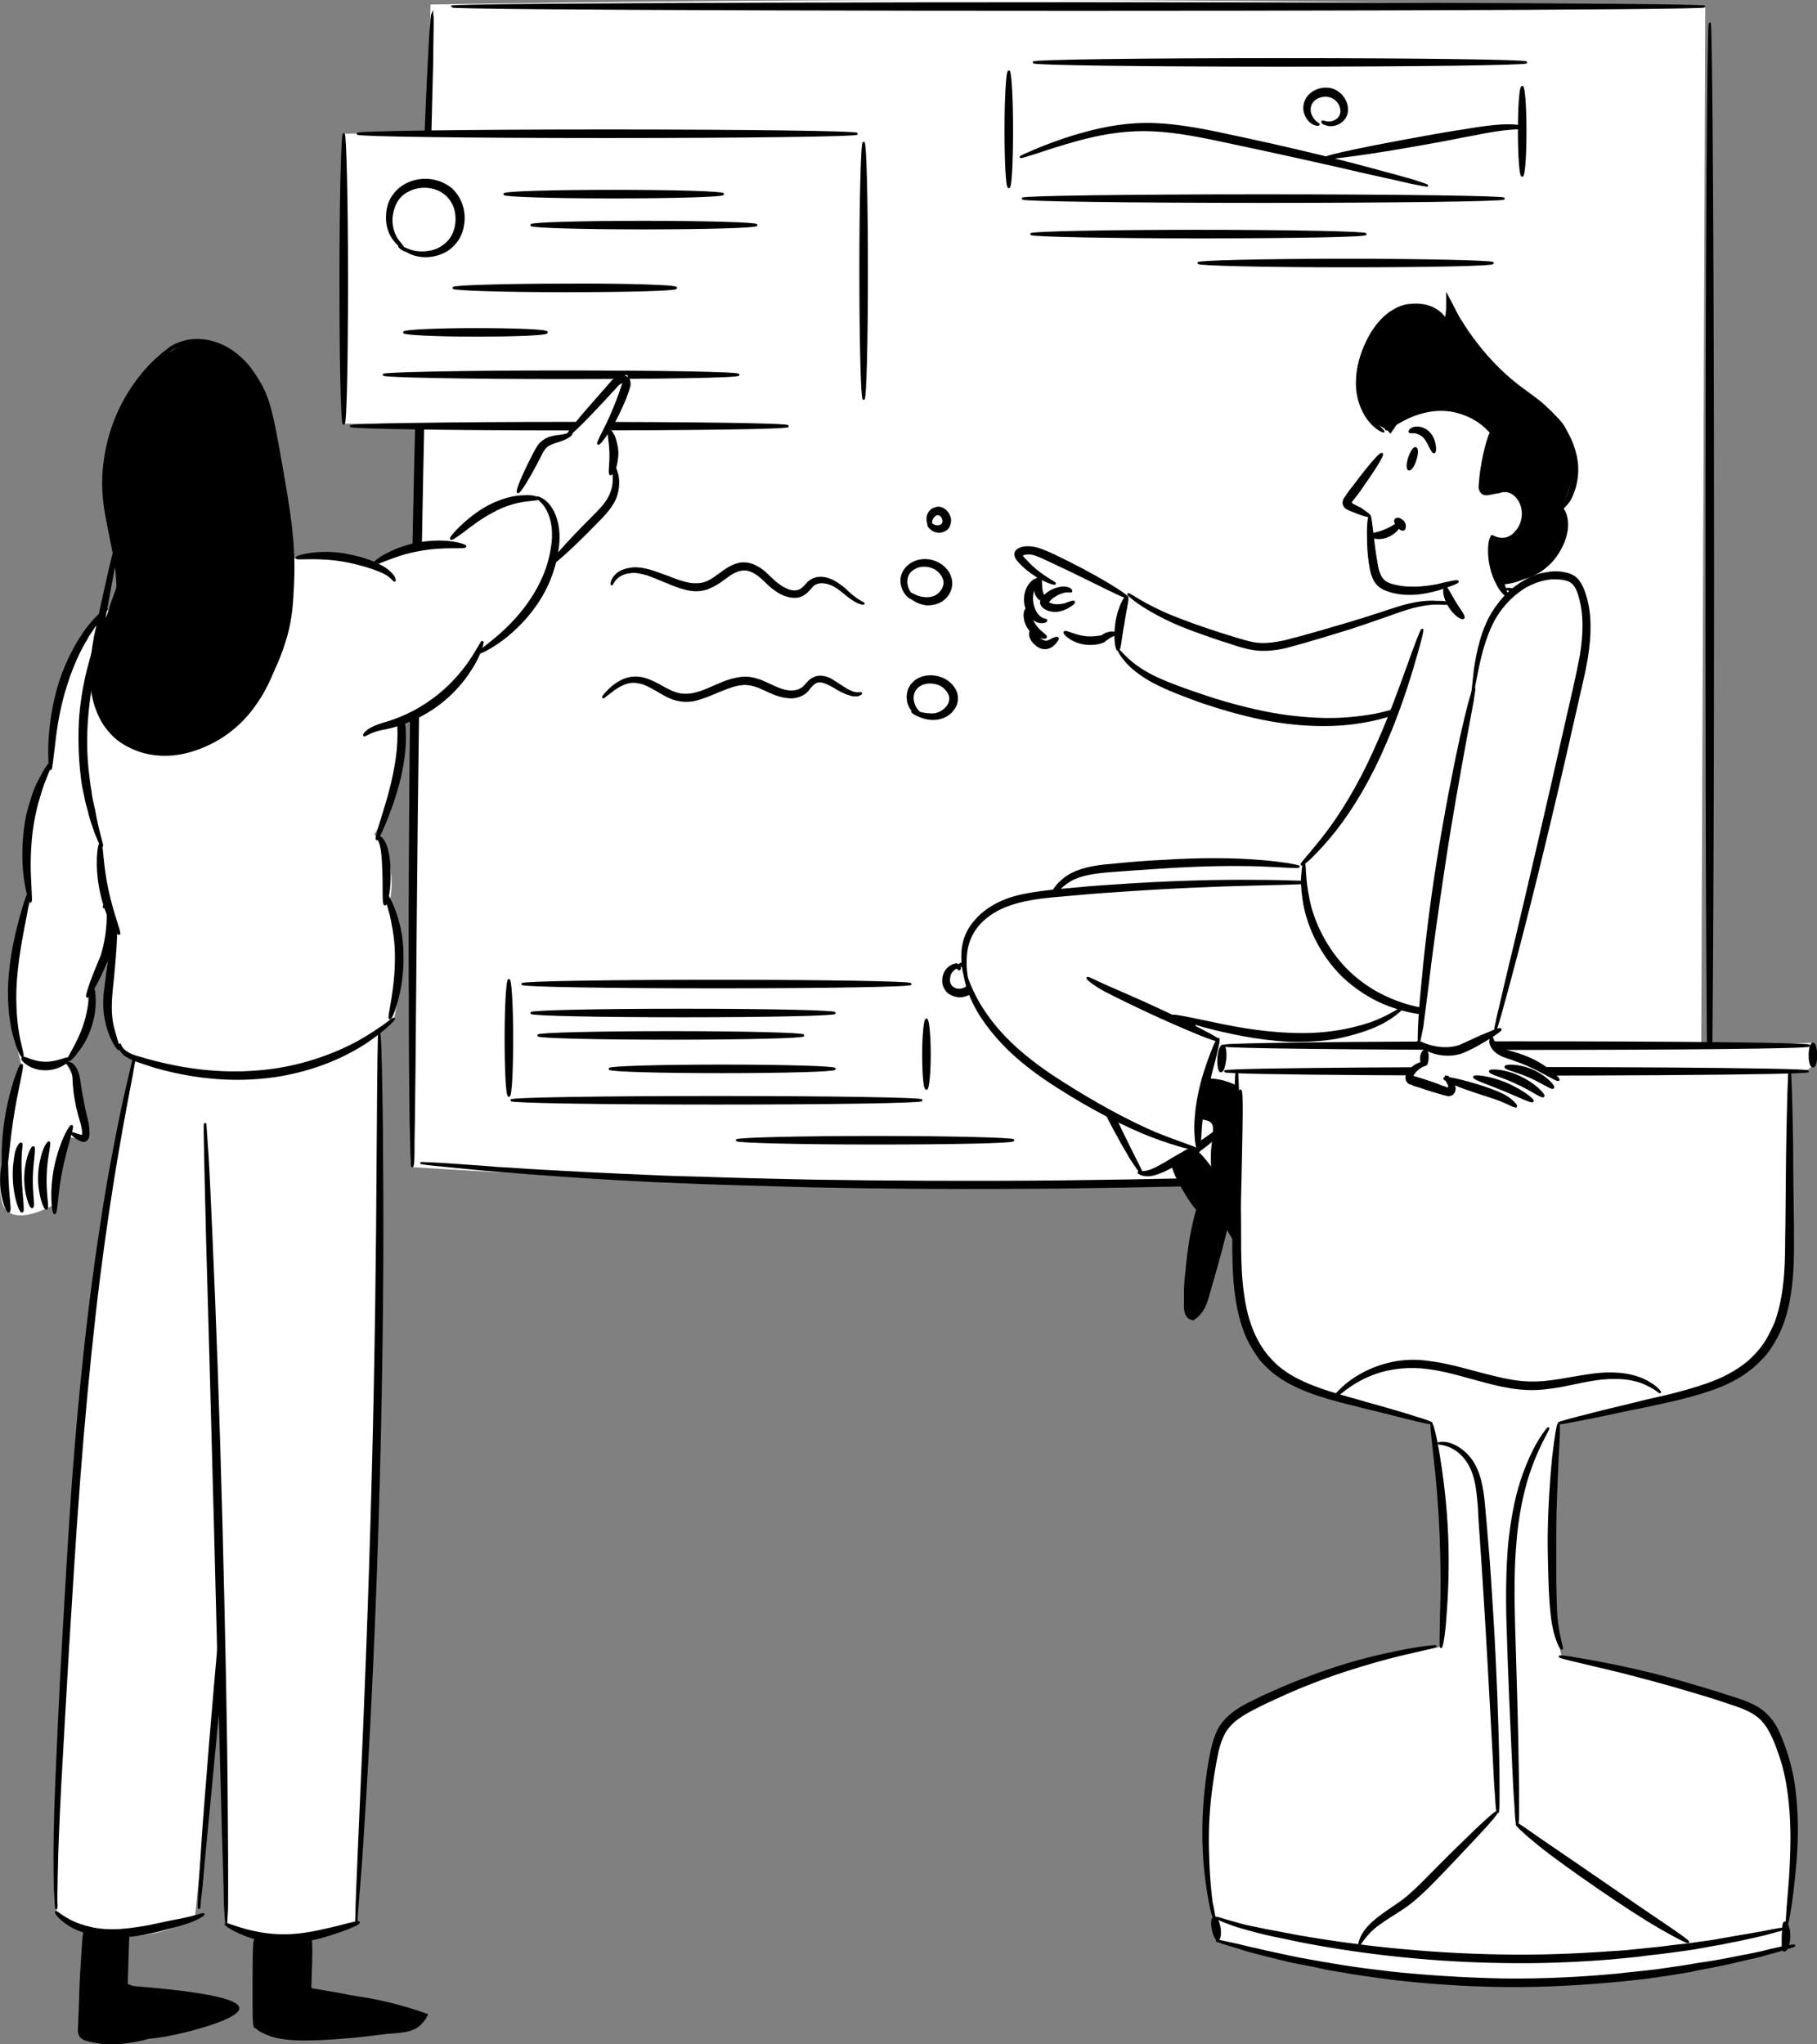 <?xml version="1.0" encoding="utf-8"?>
<!-- Generator: Adobe Illustrator 23.0.3, SVG Export Plug-In . SVG Version: 6.00 Build 0)  -->
<svg version="1.1" id="Layer_1" xmlns="http://www.w3.org/2000/svg" xmlns:xlink="http://www.w3.org/1999/xlink" x="0px" y="0px"
	 viewBox="0 0 445.6 501.3" style="enable-background:new 0 0 445.6 501.3;" xml:space="preserve">
<rect x="0" y="0" width="445.6" height="501.3" fill="#808080" stroke="none"/>
<style type="text/css">
	.st0{fill:#FFFFFF;}
	.st1{stroke:#000000;stroke-width:0.5;stroke-miterlimit:10;}
	.st2{fill:none;stroke:#000000;stroke-miterlimit:10;}
</style>
<g id="tab_2">
	<path class="st0" d="M105.6,1.1c-1,32.4-1.9,65.1-2.6,98c-1.3,63.3-1.9,125.7-1.9,187.1c23.4,1.5,55.7,3.2,94.2,3.9
		c39.9,0.7,69.9,0.1,106.3-0.7c30-0.7,69.2-1.8,115.5-4.1c0.4-94.5,0.7-189.1,1.1-283.6c-22.5-0.4-45.1-0.8-67.8-1
		C267.6-0.4,186-0.2,105.6,1.1z"/>
	<g>
		<g>
			<g>
				<path class="st1" d="M101.1,286c0,0-0.1-0.2-0.1-0.7s0-1.2-0.1-2.1c0-1.9-0.1-4.7-0.2-8.2c-0.1-7.2-0.2-17.5-0.2-30.3
					c-0.1-25.6,0.1-60.9,0.7-100c0.7-39,1.7-74.4,2.7-99.9c0.5-12.8,0.9-23.1,1.3-30.3c0.2-3.6,0.3-6.3,0.5-8.2
					c0.1-0.9,0.1-1.7,0.2-2.1c0-0.5,0.1-0.7,0.1-0.7s0,0.2,0.1,0.7c0,0.5,0,1.2,0,2.1c0,1.9-0.1,4.7-0.1,8.2
					c-0.2,7.2-0.4,17.5-0.8,30.3c-0.7,25.6-1.5,60.9-2.2,99.9s-1,74.4-1.2,99.9c-0.1,12.8-0.2,23.1-0.3,30.3
					c-0.1,3.6-0.1,6.4-0.1,8.2c0,0.9-0.1,1.7-0.1,2.1C101.2,285.8,101.2,286,101.1,286z"/>
			</g>
		</g>
	</g>
	<g>
		<g>
			<g>
				<path class="st1" d="M416.9,285.2c0,0-0.3,0.1-0.8,0.1s-1.3,0.1-2.4,0.2c-2.1,0.1-5.2,0.3-9.1,0.6c-7.9,0.4-19.4,1-33.6,1.7
					c-28.4,1.3-67.6,2.9-111,3.4c-21.7,0.2-42.4,0.1-61.2-0.3c-9.4-0.3-18.3-0.5-26.7-0.8c-4.2-0.2-8.2-0.3-12.1-0.5
					c-3.9-0.2-7.6-0.4-11.1-0.6c-7.1-0.4-13.5-0.9-19.1-1.3c-2.8-0.2-5.4-0.4-7.8-0.6c-2.4-0.2-4.6-0.4-6.6-0.6
					c-4-0.4-7-0.7-9.1-0.9c-1-0.1-1.8-0.2-2.4-0.3c-0.5-0.1-0.8-0.1-0.8-0.1s0.3,0,0.8,0s1.3,0.1,2.4,0.1c2.1,0.1,5.2,0.3,9.1,0.6
					c2,0.1,4.2,0.3,6.6,0.5c2.4,0.1,5,0.3,7.9,0.5c5.6,0.3,12,0.7,19.1,1c3.5,0.2,7.3,0.3,11.1,0.5c3.9,0.2,7.9,0.3,12.1,0.4
					c8.3,0.3,17.3,0.5,26.7,0.7c18.8,0.3,39.4,0.4,61.1,0.2c43.4-0.5,82.6-1.9,111-2.9c14.2-0.5,25.7-0.9,33.6-1.2
					c4-0.1,7.1-0.2,9.2-0.2c1,0,1.8,0,2.4,0C416.7,285.2,416.9,285.2,416.9,285.2z"/>
			</g>
		</g>
	</g>
	<g>
		<g>
			<g>
				<ellipse class="st1" cx="264.4" cy="1.6" rx="153.6" ry="0.8"/>
			</g>
		</g>
	</g>
	<g>
		<g>
			<g>
				<path class="st1" d="M419.3,275.7c-0.5,0-0.8-60.5-0.8-135s0.4-135,0.8-135s0.8,60.5,0.8,135S419.7,275.7,419.3,275.7z"/>
			</g>
		</g>
	</g>
	<g>
		<g>
			<g>
				<path class="st1" d="M247.4,45.9c-0.5,0-0.8-6.4-0.8-14.2s0.4-14.2,0.8-14.2s0.8,6.4,0.8,14.2S247.9,45.9,247.4,45.9z"/>
			</g>
		</g>
	</g>
	<g>
		<g>
			<g>
				<ellipse class="st1" cx="309.8" cy="48.7" rx="59" ry="0.8"/>
			</g>
		</g>
	</g>
	<g>
		<g>
			<g>
				<ellipse class="st1" cx="313.9" cy="15.3" rx="60.4" ry="0.8"/>
			</g>
		</g>
	</g>
	<g>
		<g>
			<g>
				<ellipse class="st1" cx="373.3" cy="32.2" rx="0.8" ry="10.9"/>
			</g>
		</g>
	</g>
	<g>
		<g>
			<g>
				<path class="st1" d="M350,45.5c0,0.1-1.4-0.2-4-0.7c-2.5-0.6-6.2-1.4-10.7-2.4c-9-2.1-21.5-4.9-35.3-7.8
					c-6.9-1.5-13.5-2.7-19.5-2.7s-11.4,1.1-15.9,2.3c-4.4,1.2-8,2.4-10.4,3.2c-2.5,0.8-3.8,1.2-3.9,1.1c0-0.1,1.3-0.7,3.7-1.7
					c2.4-1,5.9-2.4,10.4-3.7c4.5-1.3,9.9-2.6,16.2-2.7c6.2-0.1,13,1.1,19.9,2.6c13.8,2.9,26.3,5.9,35.2,8.3
					c4.5,1.2,8.1,2.2,10.6,2.9C348.7,45,350,45.4,350,45.5z"/>
			</g>
		</g>
	</g>
	<g>
		<g>
			<g>
				<path class="st1" d="M374,31.3c0,0.2-2.8,0-7.2,0.7c-2.2,0.3-4.8,0.9-7.7,1.4c-2.9,0.6-6.1,1.2-9.5,1.8
					c-6.7,1.2-12.8,2.2-17.3,2.8c-4.4,0.6-7.2,0.9-7.2,0.7c0-0.2,2.7-0.9,7-1.8s10.5-2.1,17.2-3.3c3.4-0.6,6.6-1.2,9.5-1.6
					c2.9-0.5,5.6-0.9,7.8-1.1C371.2,30.4,374,31.1,374,31.3z"/>
			</g>
		</g>
	</g>
	<g>
		<g>
			<g>
				<path class="st1" d="M324.3,29.8c0.1-0.1,0.4,0.1,1,0.2s1.5,0.1,2.4-0.5c0.9-0.5,1.5-1.6,1.2-2.9c-0.2-1.3-1.3-2.6-2.8-3
					c-1.4-0.4-3.1,0.1-4,1s-1.1,2.2-0.8,3.2c0.3,1,0.9,1.7,1.3,2.1c0.5,0.4,0.8,0.5,0.8,0.6s-0.4,0.2-1.1-0.1
					c-0.7-0.3-1.6-1-2.1-2.3c-0.3-0.6-0.4-1.4-0.3-2.2c0.1-0.8,0.5-1.7,1.1-2.4c1.3-1.4,3.4-2.1,5.5-1.6c2.1,0.6,3.5,2.4,3.8,4.3
					c0.1,0.9,0,1.9-0.5,2.6c-0.4,0.7-1.1,1.2-1.7,1.5c-1.3,0.6-2.5,0.4-3.1,0.1C324.4,30.3,324.2,29.9,324.3,29.8z"/>
			</g>
		</g>
	</g>
	<g>
		<g>
			<g>
				<path class="st1" d="M211.8,148c0,0.1-1.1,0-2.6-1c-0.8-0.5-1.6-1.2-2.6-2s-2.1-1.6-3.5-2s-3.1-0.4-4.1,0.9
					c-0.3,0.3-0.6,0.7-1,1.1c-0.4,0.4-0.9,0.7-1.4,1c-1.1,0.5-2.4,0.4-3.5,0.1c-1.1-0.3-2.2-0.9-3.1-1.6c-1-0.7-1.8-1.5-2.6-2.3
					c-1.6-1.5-3.5-2.9-5.6-2.5c-2.1,0.3-3.8,2-5.8,3.3c-1,0.6-2.1,1.2-3.3,1.5s-2.4,0.3-3.5,0.1c-2.2-0.4-4.1-1.2-5.8-1.9
					s-3.3-1.4-4.8-1.9c-1.5-0.4-2.8-0.7-4-0.5c-1.2,0.1-2.2,0.5-2.9,1c-1.4,1-1.5,2.1-1.7,2c0,0-0.1-0.3,0.1-0.7
					c0.1-0.5,0.5-1.1,1.2-1.8c0.7-0.6,1.8-1.1,3.1-1.3c1.3-0.3,2.9-0.1,4.5,0.3c1.6,0.4,3.2,1.1,5,1.7c1.7,0.7,3.6,1.4,5.5,1.7
					c1,0.1,2,0.1,2.9-0.1c1-0.2,1.9-0.7,2.8-1.3c0.9-0.6,1.8-1.3,2.8-2s2.2-1.3,3.6-1.6c1.4-0.2,2.8,0.1,4,0.8
					c1.2,0.6,2.1,1.4,2.9,2.2c0.9,0.8,1.6,1.6,2.5,2.2c0.8,0.6,1.7,1.1,2.6,1.4c0.9,0.3,1.8,0.3,2.5,0c0.8-0.3,1.3-0.9,2-1.7
					s1.8-1.3,2.7-1.4c1-0.1,1.9,0.1,2.7,0.4c1.6,0.6,2.8,1.6,3.8,2.4c0.9,0.9,1.7,1.6,2.4,2.1C210.9,147.6,211.8,147.9,211.8,148z"
					/>
			</g>
		</g>
	</g>
	<g>
		<g>
			<g>
				<path class="st1" d="M222.9,145.4c0.1-0.1,0.5,0.2,1.2,0.5c0.7,0.4,1.9,0.8,3.3,0.8c0.7,0,1.5-0.2,2.1-0.5
					c0.7-0.4,1.3-1,1.7-1.7c0.4-0.8,0.6-1.6,0.3-2.5c-0.3-0.9-0.9-1.7-1.7-2.3c-1.7-1.2-4-1.3-5.5-0.4c-0.8,0.4-1.4,1-1.7,1.7
					c-0.3,0.7-0.4,1.5-0.3,2.2c0.2,1.4,0.9,2.4,1.5,2.9s1.1,0.6,1.1,0.8c0,0.1-0.5,0.2-1.4-0.2s-1.9-1.5-2.3-3.2
					c-0.2-0.8-0.2-1.8,0.2-2.8c0.4-1,1.2-1.9,2.2-2.5c2-1.2,4.9-1.2,7.2,0.4c1.1,0.8,2,1.9,2.3,3.2c0.4,1.3,0.1,2.7-0.5,3.7
					s-1.5,1.8-2.5,2.2s-1.9,0.5-2.8,0.5c-1.7-0.2-2.9-0.9-3.6-1.4C223.1,145.9,222.9,145.5,222.9,145.4z"/>
			</g>
		</g>
	</g>
	<g>
		<g>
			<g>
				<path class="st1" d="M227.8,128c0.2-0.1,0.5,0.7,1.6,1c0.5,0.1,1.2,0.1,1.6-0.3c0.4-0.3,0.5-1,0.2-1.7s-0.9-1-1.4-0.9
					s-1,0.6-1.2,1c-0.5,1-0.1,1.7-0.2,1.9c-0.1,0.1-0.3,0-0.6-0.4c-0.3-0.4-0.4-1.1-0.3-1.9c0.2-0.8,0.7-1.8,2-2.1
					c0.6-0.2,1.3-0.1,1.9,0.3c0.6,0.3,1,0.9,1.3,1.5s0.4,1.3,0.2,1.9c-0.1,0.7-0.5,1.3-1,1.6c-1.1,0.7-2.2,0.5-2.9,0.2
					c-0.7-0.4-1.2-0.9-1.3-1.3C227.6,128.3,227.7,128.1,227.8,128z"/>
			</g>
		</g>
	</g>
	<g>
		<g>
			<g>
				<path class="st1" d="M211.2,170c0,0.1-0.2,0.2-0.6,0.4c-0.2,0.1-0.5,0.1-0.9,0.1s-0.8,0-1.2-0.2c-0.9-0.2-1.9-0.7-3-1.3
					c-0.5-0.3-1.1-0.7-1.7-1s-1.2-0.6-1.9-0.8c-0.7-0.2-1.4-0.2-2,0.2c-0.6,0.3-1.1,0.9-1.7,1.7s-1.6,1.4-2.7,1.7s-2.2,0.2-3.3,0
					c-2.2-0.4-4.2-1.6-6.2-2.4c-1-0.4-2-0.6-3.1-0.7c-1.1,0-2.1,0.2-3.2,0.5c-2.2,0.7-4.3,1.7-6.4,2.5c-1.1,0.4-2.2,0.8-3.3,1
					s-2.3,0.2-3.4,0c-2.3-0.4-4-1.6-5.6-2.5s-3-1.7-4.5-1.9c-1.4-0.3-2.7,0-3.8,0.5s-2,1.1-2.6,1.6c-1.4,1-2.1,1.7-2.2,1.6
					c-0.1-0.1,0.5-0.9,1.8-2.1c0.6-0.6,1.5-1.3,2.7-1.9c1.1-0.6,2.7-1,4.4-0.8s3.3,1,5,1.9c1.6,0.9,3.3,1.9,5.2,2.2
					c0.9,0.1,1.9,0.1,2.9-0.1c1-0.2,2-0.5,3-0.9c2-0.8,4.1-1.9,6.5-2.6c1.2-0.3,2.5-0.6,3.7-0.5c1.3,0,2.5,0.4,3.6,0.8
					c2.2,0.9,4,2,5.9,2.4c1.9,0.4,3.7,0.1,4.8-1.2c0.6-0.6,1.2-1.5,2.2-1.9c0.9-0.5,2-0.4,2.8-0.2s1.5,0.6,2.1,1s1.2,0.8,1.7,1.1
					c1,0.7,1.9,1.2,2.7,1.5c0.4,0.2,0.7,0.2,1.1,0.3c0.3,0,0.6,0,0.8,0C210.9,170,211.1,169.9,211.2,170z"/>
			</g>
		</g>
	</g>
	<g>
		<g>
			<g>
				<path class="st1" d="M223.7,174.4c0.1-0.1,0.5,0,1.4,0.3c0.8,0.2,2,0.5,3.5,0.5c0.7,0,1.5-0.2,2.2-0.6c0.7-0.4,1.4-1,1.8-1.7
					s0.6-1.6,0.3-2.5c-0.3-0.8-1-1.7-1.8-2.2c-1.7-1.1-4.1-1.1-5.5-0.2c-1.6,0.9-2,2.6-1.7,4s1,2.3,1.7,2.8c0.7,0.4,1.2,0.5,1.1,0.7
					c0,0.1-0.5,0.3-1.4-0.1c-0.9-0.3-2-1.4-2.5-3c-0.2-0.8-0.3-1.8,0-2.9c0.1-0.5,0.4-1,0.7-1.5c0.4-0.4,0.8-0.9,1.3-1.2
					c2-1.3,4.9-1.3,7.2,0.1c1.1,0.7,2.1,1.8,2.5,3.1s0.1,2.8-0.6,3.7c-0.6,1-1.6,1.7-2.5,2.1c-1,0.4-1.9,0.5-2.8,0.5
					c-1.7-0.1-2.9-0.6-3.7-1C224,174.9,223.6,174.5,223.7,174.4z"/>
			</g>
		</g>
	</g>
	<g>
		<g>
			<g>
				<path class="st1" d="M124.8,268.7c-0.5,0-0.8-6.4-0.8-14.2c0-7.9,0.4-14.2,0.8-14.2s0.8,6.4,0.8,14.2
					C125.6,262.3,125.3,268.7,124.8,268.7z"/>
			</g>
		</g>
	</g>
	<g>
		<g>
			<g>
				<ellipse class="st1" cx="175.7" cy="269.8" rx="50.3" ry="0.8"/>
			</g>
		</g>
	</g>
	<g>
		<g>
			<g>
				<ellipse class="st1" cx="175.7" cy="241.3" rx="47.6" ry="0.8"/>
			</g>
		</g>
	</g>
	<g>
		<g>
			<g>
				<path class="st1" d="M227.2,267c-0.5,0-0.8-3.8-0.8-8.5c0-4.7,0.4-8.5,0.8-8.5s0.8,3.8,0.8,8.5C228,263.2,227.6,267,227.2,267z"
					/>
			</g>
		</g>
	</g>
	<g>
		<g>
			<g>
				<ellipse class="st1" cx="167.5" cy="248.4" rx="37.2" ry="0.8"/>
			</g>
		</g>
	</g>
	<g>
		<g>
			<g>
				<ellipse class="st1" cx="164.5" cy="253.9" rx="32.5" ry="0.8"/>
			</g>
		</g>
	</g>
	<g>
		<g>
			<g>
				<ellipse class="st1" cx="177.1" cy="262.1" rx="27.6" ry="0.8"/>
			</g>
		</g>
	</g>
	<g>
		<g>
			<g>
				<path class="st1" d="M235.4,236.5c0-0.1,0.3-0.3,0.9-0.2c0.6,0.1,1.5,0.4,2.3,1.3c0.7,0.8,1.4,2.2,0.9,3.9
					c-0.5,1.6-2.3,2.8-4.1,2.8c-0.9,0-1.8-0.3-2.6-0.8c-0.7-0.5-1.2-1.4-1.4-2.1c-0.3-1.6,0.2-3,1-3.8c0.4-0.4,0.8-0.7,1.3-0.9
					c0.2-0.1,0.4-0.1,0.6-0.2c0.3-0.1,0.5,0,0.7,0.2c0.3,0.2,0.4,0.6,0.4,0.7c0,0.2-0.1,0.3-0.2,0.3s-0.2-0.3-0.5-0.4
					c-0.1,0-0.2,0-0.2,0c-0.1,0.1-0.3,0.1-0.4,0.2c-0.3,0.2-0.5,0.5-0.8,0.8c-0.5,0.7-0.7,1.8-0.5,2.7c0.3,1,1.2,1.7,2.4,1.7
					c1.2,0,2.3-0.7,2.7-1.6c0.4-0.9,0.1-2-0.4-2.7s-1.1-1.1-1.5-1.4C235.7,236.7,235.4,236.6,235.4,236.5z"/>
			</g>
		</g>
	</g>
	<g>
		<g>
			<g>
				<path class="st1" d="M248.5,279.6c0,0.5-15.2,0.8-33.9,0.8c-18.7,0-33.9-0.4-33.9-0.8s15.2-0.8,33.9-0.8
					S248.5,279.2,248.5,279.6z"/>
			</g>
		</g>
	</g>
	<g>
		<g>
			<g>
				<path class="st1" d="M334.9,57.4c0,0.5-18.4,0.8-41,0.8s-41-0.4-41-0.8s18.4-0.8,41-0.8S334.9,57,334.9,57.4z"/>
			</g>
		</g>
	</g>
	<g>
		<g>
			<g>
				<path class="st1" d="M366.1,64.5c0,0.5-16.2,0.8-36.1,0.8s-36.1-0.4-36.1-0.8s16.2-0.8,36.1-0.8S366.1,64.1,366.1,64.5z"/>
			</g>
		</g>
	</g>
</g>
<g id="tab">
	<path class="st0" d="M84.3,103.9c42.4-0.2,84.7-0.5,127.1-0.7c0.2-24.4,0.3-48.7,0.5-73.1c-42.5,0.9-85.1,1.8-127.6,2.7
		C84.3,56.5,84.3,80.2,84.3,103.9z"/>
	<g>
		<g>
			<g>
				<path class="st1" d="M84.3,103.9c-0.5,0-0.8-15.9-0.8-35.5s0.4-35.5,0.8-35.5s0.8,15.9,0.8,35.5S84.8,103.9,84.3,103.9z"/>
			</g>
		</g>
	</g>
	<g>
		<g>
			<g>
				<path class="st1" d="M193.2,104.5c0,0.5-24,0.8-53.6,0.8S86,104.9,86,104.5s24-0.8,53.6-0.8S193.2,104,193.2,104.5z"/>
			</g>
		</g>
	</g>
	<g>
		<g>
			<g>
				<ellipse class="st1" cx="148.9" cy="32.8" rx="61.2" ry="0.8"/>
			</g>
		</g>
	</g>
	<g>
		<g>
			<g>
				<ellipse class="st1" cx="211.8" cy="66.4" rx="0.8" ry="31.4"/>
			</g>
		</g>
	</g>
	<g>
		<g>
			<g>
				<path class="st1" d="M97.9,60.3c0.1-0.1,0.7,0.4,2,0.9c1.2,0.5,3.2,1,5.6,0.5c1.2-0.2,2.4-0.7,3.5-1.6c1.1-0.8,2-2,2.5-3.5
					c0.5-1.4,0.6-3.1,0.3-4.7s-1.2-3.2-2.5-4.3c-1.3-1.1-3-1.7-4.7-1.8c-1.7-0.1-3.3,0.3-4.6,1c-1.4,0.7-2.4,1.8-3,3s-0.9,2.5-1,3.7
					c-0.1,2.4,0.7,4.3,1.5,5.4c0.8,1.1,1.4,1.6,1.3,1.7c0,0.1-0.8-0.2-1.8-1.4c-1-1.1-2.1-3.1-2.1-5.8c0-1.3,0.2-2.8,0.9-4.3
					c0.7-1.4,1.9-2.8,3.5-3.7c1.6-0.9,3.5-1.4,5.5-1.3s4,0.8,5.7,2.1c1.6,1.4,2.6,3.3,3,5.2c0.4,1.9,0.2,3.9-0.4,5.6
					c-0.6,1.7-1.8,3.1-3.1,4.1c-1.3,0.9-2.8,1.4-4.1,1.6c-2.7,0.4-4.8-0.3-6.1-1.1C98.3,61.1,97.8,60.4,97.9,60.3z"/>
			</g>
		</g>
	</g>
	<g>
		<g>
			<g>
				<ellipse class="st1" cx="150.5" cy="47.6" rx="26.8" ry="0.8"/>
			</g>
		</g>
	</g>
	<g>
		<g>
			<g>
				<ellipse class="st1" cx="157.9" cy="55.2" rx="27.6" ry="0.8"/>
			</g>
		</g>
	</g>
	<g>
		<g>
			<g>
				<path class="st1" d="M165.8,70.6c0,0.5-12.2,0.8-27.3,0.8s-27.3-0.4-27.3-0.8s12.2-0.8,27.3-0.8
					C153.6,69.7,165.8,70.1,165.8,70.6z"/>
			</g>
		</g>
	</g>
	<g>
		<g>
			<g>
				<path class="st1" d="M134.1,81.5c0,0.5-7.8,0.8-17.5,0.8s-17.5-0.4-17.5-0.8s7.8-0.8,17.5-0.8S134.1,81,134.1,81.5z"/>
			</g>
		</g>
	</g>
	<g>
		<g>
			<g>
				<path class="st1" d="M181.1,91.9c0,0.5-19.5,0.8-43.5,0.8s-43.5-0.4-43.5-0.8s19.5-0.8,43.5-0.8S181.1,91.4,181.1,91.9z"/>
			</g>
		</g>
	</g>
</g>
<g id="girl">
	<g id="hand_left_2_">
		<path d="M20.8,473.9c-0.2,4.4-0.3,8.8-0.3,13.5c0,4,0,7.9,0.1,11.7c2.5,0.5,5.8,1,9.7,1.1c2.3,0,6.7,0,12.3-1.2
			c3.9-0.8,16.2-3.9,16.1-6.6c-0.1-1.7-5-3.8-27.4-5.5c0.2-6,0.4-12,0.6-18C28.2,470.4,24.5,472.1,20.8,473.9z"/>
		<path class="st0" d="M33.5,257.4c-0.8,3.5-1.9,8.7-3.1,15c-1.5,7.8-6.3,32.8-9.9,70.5c-5.2,53.7-6.4,114.3-6.6,126
			c2.3,1.7,5.8,3.8,10.4,4.9c11.4,2.9,20.9-2,23.5-3.5c0.3-3.1,5.9-59.9,6.2-63.7c5.6-57.3,8.5-86.6,12.7-117.2
			c2.4-17.1,4.5-31,6-40C59.7,252.1,46.6,254.8,33.5,257.4z"/>
		<g>
			<g>
				<g>
					<path class="st1" d="M13.8,467.9c-0.1,0-0.1-0.7-0.2-2.1c-0.1-1.4-0.2-3.5-0.2-6.1c-0.1-5.3,0-13,0.4-22.5s0.9-20.8,1.6-33.3
						s1.5-26.3,2.5-40.8c1.1-14.5,2.4-28.2,3.9-40.7s3.2-23.7,4.8-33.1c1.7-9.4,3.2-16.9,4.4-22.1c0.6-2.6,1.1-4.6,1.4-6
						s0.6-2.1,0.6-2s0,0.7-0.3,2.1c-0.2,1.4-0.6,3.4-1.1,6c-1,5.2-2.4,12.8-3.9,22.1c-1.5,9.4-3.1,20.6-4.5,33
						c-1.4,12.5-2.7,26.2-3.8,40.7c-1.1,14.4-1.9,28.2-2.7,40.8c-0.7,12.5-1.4,23.8-1.9,33.3s-0.8,17.2-0.9,22.5
						c0,2.7-0.1,4.7-0.1,6.1C13.9,467.2,13.9,467.9,13.8,467.9z"/>
				</g>
			</g>
		</g>
		<g>
			<g>
				<g>
					<path class="st1" d="M49.9,469.4c0.1,0.2-1.8,1.4-5.1,2.4c-1.7,0.5-3.6,1-5.9,1.6c-2.2,0.5-4.7,1.1-7.4,1.3
						c-2.7,0.3-5.3,0.2-7.6-0.2c-2.3-0.4-4.3-1.1-5.9-1.9c-3.2-1.7-4.4-3.6-4.3-3.7c0.2-0.2,1.7,1.4,4.8,2.7
						c1.5,0.6,3.4,1.2,5.6,1.5s4.6,0.3,7.2,0s5-0.7,7.2-1.2s4.2-0.9,5.9-1.2C47.9,470,49.8,469.2,49.9,469.4z"/>
				</g>
			</g>
		</g>
		<g>
			<g>
				<g>
					<path class="st1" d="M48.8,467.9c-0.1,0-0.1-0.7,0-1.9c0-1.3,0.1-3.1,0.3-5.5c0.3-4.8,0.7-11.6,1.4-20.1
						c1.3-17,3.3-40.4,5.9-66.2c2.6-25.8,5.4-49.2,7.5-66.1c1.1-8.4,2-15.3,2.7-20c0.3-2.4,0.6-4.2,0.8-5.4c0.2-1.2,0.3-1.9,0.4-1.9
						c0.1,0,0,0.7-0.1,1.9c-0.1,1.2-0.3,3.1-0.5,5.5c-0.5,4.7-1.3,11.6-2.2,20c-1.9,16.9-4.4,40.3-7.1,66.1
						c-2.6,25.8-4.8,49.2-6.4,66.2c-0.8,8.5-1.5,15.3-1.9,20.1c-0.2,2.4-0.4,4.2-0.6,5.5C49,467.2,48.9,467.9,48.8,467.9z"/>
				</g>
			</g>
		</g>
		<g>
			<g>
				<g>
					<path class="st1" d="M52.1,494.4c0,0.2-3.1,1-8,2.8c-2.5,0.9-5.4,1.9-8.8,2.8c-3.4,0.8-7.3,1.4-11.4,0.8c-1-0.2-2-0.4-3-0.7
						c-0.2-0.1-0.7-0.3-1-0.6s-0.4-0.8-0.5-1.1c-0.1-0.7,0-1.1,0-1.5c0.1-1.9,0.1-3.7,0.2-5.4c0.1-3.4,0.2-6.5,0.4-9.1
						c0.3-5.2,0.5-8.4,0.7-8.4s0.4,3.2,0.4,8.4c0,2.6,0,5.7,0,9.2c0,1.7,0,3.5-0.1,5.4c0,0.5,0,1,0,1.3c0,0.2,0,0.2,0.1,0.2
						s0,0,0.3,0.1c0.9,0.3,1.8,0.5,2.7,0.6c3.8,0.6,7.5,0.1,10.8-0.7s6.3-1.7,8.8-2.4C48.8,494.5,52.1,494.2,52.1,494.4z"/>
				</g>
			</g>
		</g>
		<g>
			<g>
				<g>
					<path class="st1" d="M53.7,492.9c-0.1,0.1-0.5-0.2-1.3-0.7s-2-1.1-3.6-1.6s-3.5-0.7-5.8-0.8c-2.2-0.1-4.7,0-7.4-0.4
						c-1.3-0.2-2.6-0.5-3.9-0.9c-0.6-0.2-1.2-0.4-1.9-1c-0.3-0.3-0.5-0.7-0.6-1.1c-0.1-0.4-0.1-0.7-0.1-1c0-2.3,0.1-4.3,0.2-6
						c0.2-3.4,0.6-5.5,0.8-5.5c0.2,0,0.3,2.1,0.3,5.5c0,1.7,0.1,3.7,0.2,6c0,0.5,0.1,0.9,0.3,1.1c0.2,0.2,0.8,0.4,1.3,0.6
						c1.1,0.4,2.3,0.7,3.5,0.8c2.5,0.3,5,0.3,7.3,0.5s4.4,0.5,6.1,1.2c1.7,0.6,2.9,1.5,3.6,2.1C53.5,492.4,53.8,492.9,53.7,492.9z"
						/>
				</g>
			</g>
		</g>
	</g>
	<g id="hand_right_2_">
		<path d="M62.9,472.5c-0.1,8.2-0.2,16.4-0.3,24.6c2,0.7,4.9,1.6,8.4,2.2c2.1,0.3,3.8,0.4,6,0.4c5.6,0,7.7-0.3,15-0.8
			c6.6-0.4,9.2-0.4,11.3-2.5c0.9-0.9,1.4-1.8,1.7-2.5c-5.6-2-12.6-4-20.8-4.8c-3.3-0.3-6.5-0.5-9.4-0.5c0.3-5.3,0.6-10.5,1-15.8
			C71.5,472.7,67.2,472.6,62.9,472.5z"/>
		<path class="st0" d="M52,255.1c-1.1,2.9-2.3,8.8-2.6,14.8c-0.3,6.6,0.6,11.1,1.2,15.2c1.2,8.4,0.8,11.9,1,27.4
			c0.2,16.3,0.7,16.9,1.8,59.7c1,38.7,1.6,74.5,1.9,99.6c4,2.2,7.4,3,9.6,3.3c4.5,0.6,9.6-0.4,19.7-2.5c1.2-0.2,2.2-0.4,2.8-0.6
			c0.4-5.6,0.9-14.3,1.5-25c0.9-16.6,3.7-71.6,4.4-149c0.1-15.2,0.2-36,0-61C73.1,237.6,56.1,244.4,52,255.1z"/>
		<g>
			<g>
				<g>
					<path class="st1" d="M87.4,471.9c-0.1,0-0.1-0.8,0-2.2c0-1.5,0.1-3.6,0.2-6.4c0.2-5.5,0.6-13.5,1-23.4
						c0.9-19.8,2-47.1,2.8-77.3c0.8-30.2,1.1-57.6,1.2-77.4c0.1-9.9,0.1-17.9,0.2-23.5c0-2.8,0.1-4.9,0.1-6.4c0-1.5,0.1-2.2,0.1-2.2
						c0.1,0,0.1,0.8,0.2,2.2c0.1,1.5,0.1,3.6,0.2,6.4c0.1,5.5,0.3,13.6,0.3,23.5c0.2,19.8,0,47.2-0.8,77.4
						c-0.8,30.2-2.1,57.6-3.3,77.3c-0.6,9.9-1.1,17.9-1.6,23.4c-0.2,2.8-0.4,4.9-0.5,6.4S87.5,471.9,87.4,471.9z"/>
				</g>
			</g>
		</g>
		<g>
			<g>
				<g>
					<path class="st1" d="M55.5,471.4c-0.1,0-0.1-0.7-0.2-2s-0.2-3.2-0.2-5.7c-0.1-5-0.4-12.1-0.6-21c-0.5-17.7-1.1-42.2-1.8-69.2
						c-0.7-27-1.4-51.5-1.9-69.2c-0.2-8.9-0.4-16-0.5-21c0-2.5-0.1-4.4-0.1-5.7s0-2,0.1-2s0.1,0.7,0.2,2s0.2,3.2,0.4,5.7
						c0.3,4.9,0.6,12.1,1,21c0.8,17.7,1.7,42.2,2.4,69.2c0.7,27,1.2,51.5,1.3,69.2c0.1,8.9,0.1,16,0.1,21c0,2.5,0,4.4-0.1,5.7
						S55.5,471.4,55.5,471.4z"/>
				</g>
			</g>
		</g>
		<g>
			<g>
				<g>
					<path class="st1" d="M88,471.4c0.1,0.2-1.6,1.1-4.5,2.1s-7,2.4-11.8,2.7s-9.2-0.7-12-1.9c-2.9-1.2-4.5-2.4-4.4-2.5
						c0.1-0.2,1.8,0.6,4.7,1.4c2.9,0.8,7,1.6,11.6,1.3c4.6-0.3,8.6-1.4,11.6-2.1C86.1,471.6,88,471.2,88,471.4z"/>
				</g>
			</g>
		</g>
		<g>
			<g>
				<g>
					<path class="st1" d="M62.6,497.1c-0.5,0-0.4-4.8-0.4-10.7s0-10.7,0.4-10.7s1.2,4.8,1.2,10.7C63.8,492.4,63,497.2,62.6,497.1z"
						/>
				</g>
			</g>
		</g>
		<g>
			<g>
				<g>
					<path class="st1" d="M102.8,494.1c-0.1,0.4-9-1.5-20.1-3.6c-1.4-0.3-2.7-0.5-4-0.8c-0.7-0.1-1.3-0.2-1.9-0.4
						c-0.3-0.1-0.7-0.1-1.1-0.3c-0.5-0.2-0.9-0.6-1-1.1c0-0.3,0-0.6,0-0.7v-0.4c0-0.3,0-0.6,0.1-0.9c0-0.6,0.1-1.1,0.1-1.7
						c0.1-1.1,0.2-2.1,0.3-3c0.4-3.7,0.7-5.9,0.9-5.9s0.3,2.3,0.2,6c-0.1,1.8-0.1,3.9-0.2,6.2c0,0.1,0.1,0.2,0.2,0.2
						c0.1,0.1,0.4,0.1,0.7,0.2c0.6,0.1,1.3,0.2,1.9,0.3c1.3,0.2,2.7,0.5,4.1,0.7C94.1,491,102.9,493.6,102.8,494.1z"/>
				</g>
			</g>
		</g>
		<g>
			<g>
				<g>
					<path class="st1" d="M101.7,495.3c0.1,0.1-0.2,0.6-1,1.3c-0.9,0.7-2.4,1.2-4.2,1.6c-3.6,0.6-8.6,1.2-14.2,1.6
						c-2.8,0.2-5.4,0.3-7.9,0.3c-2.4,0-4.7-0.2-6.5-0.6c-1.8-0.4-3.2-1.1-4.1-1.6c-0.9-0.6-1.3-1-1.2-1.1c0.1-0.2,2,1.1,5.6,1.6
						c3.5,0.6,8.5,0.1,14-0.2c5.5-0.4,10.5-0.8,14.2-1.1c1.8-0.2,3.1-0.5,4-1C101.2,495.7,101.6,495.3,101.7,495.3z"/>
				</g>
			</g>
		</g>
	</g>
	<g id="hand_left_1_">
		<path class="st0" d="M28.2,148.2c-3.1,2.9-7.4,7.5-10.8,14.3c-5.5,11-5.4,21.2-5.1,26.2c-1.3,2-2.6,4.3-3.7,7
			c-4.2,10.6-2.5,20.6-1.2,25.5c-1.4,3.5-2.8,7.7-3.6,12.7c-2,11.6-0.2,21.3,1.5,27.4c-1.1,4.1-2.5,9.7-3.6,16.6
			C-0.1,289-1,295,2.1,297.2c0.8,0.6,3.6,2.2,11.2-1.8c-0.5-2.6-1.3-8.4,1.8-13.9c0.6-1,1.3-1.9,1.9-2.7c1.4,0.4,3.2,0.6,3.9-0.2
			c0.6-0.7-0.1-1.9-0.8-4c-1-3.4-0.4-4.1-1.2-7.3c-0.4-1.6-1.1-3.9-2.7-6.5c1.1-1.2,2.5-3,3.5-5.3c2.2-4.8,2.1-9.3,1.8-11.6
			c1.3-2.1,2.8-5,3.8-8.7c1.6-5.7,1.3-10.6,0.9-13.7c1.6-3,3.6-7.3,5.2-12.9c2.1-7.3,2.3-13.1,2.5-16.8
			C34.8,173.8,29.5,153.4,28.2,148.2z"/>
		<g>
			<g>
				<g>
					<path class="st1" d="M12.4,188.6c-0.2,0-0.4-2.4-0.3-6.3c0.2-3.9,0.8-9.3,2.6-15c0.9-2.8,2.1-5.5,3.3-7.8
						c0.6-1.1,1.2-2.2,1.9-3.2c0.3-0.5,0.6-0.9,0.9-1.4c0.3-0.4,0.6-0.8,0.9-1.2c2.5-3.1,4.4-4.5,4.5-4.4c0.2,0.2-1.5,1.9-3.6,5.1
						c-0.3,0.4-0.5,0.8-0.8,1.2s-0.5,0.9-0.8,1.4c-0.6,0.9-1.1,2-1.7,3.1c-1.1,2.3-2.1,4.8-3,7.6c-1.8,5.5-2.6,10.8-3,14.6
						C12.8,186.2,12.6,188.6,12.4,188.6z"/>
				</g>
			</g>
		</g>
		<g>
			<g>
				<g>
					<path class="st1" d="M7.5,221.1c-0.2,0-0.8-1.9-1.3-5.1s-0.7-7.7-0.1-12.6c0.3-2.5,0.8-4.8,1.5-6.8c0.6-2.1,1.3-3.9,2.1-5.3
						c1.4-2.9,2.7-4.5,2.9-4.4c0.2,0.1-0.7,1.9-1.8,4.8c-0.6,1.5-1.1,3.3-1.7,5.3c-0.5,2-1,4.3-1.3,6.6c-0.6,4.8-0.6,9.2-0.4,12.3
						C7.5,219.1,7.7,221,7.5,221.1z"/>
				</g>
			</g>
		</g>
		<g>
			<g>
				<g>
					<path class="st1" d="M5.5,259c-0.2,0.1-1.3-2-2.2-5.6c-0.9-3.6-1.4-8.8-0.9-14.4s1.7-10.6,2.7-14.2c1-3.5,1.7-5.7,1.9-5.6
						c0.2,0.1-0.1,2.3-0.8,5.9c-0.7,3.6-1.7,8.5-2.2,14s-0.2,10.5,0.4,14.1C5,256.7,5.8,258.9,5.5,259z"/>
				</g>
			</g>
		</g>
		<g>
			<g>
				<g>
					<path class="st1" d="M25.5,222.5c-0.2-0.1,0.4-1.7,1.5-4.2s2.6-6,3.9-9.9c1.2-3.9,1.7-7.6,1.8-10.3c0-2.7-0.2-4.4,0-4.4
						c0.2-0.1,0.9,1.6,1.1,4.4c0.3,2.8-0.1,6.8-1.3,10.9c-1.3,4.1-3,7.5-4.4,9.9C26.6,221.2,25.7,222.6,25.5,222.5z"/>
				</g>
			</g>
		</g>
		<g>
			<g>
				<g>
					<path class="st1" d="M21.4,244.4c-0.2-0.1,0.2-1.5,1-3.7c0.4-1.1,0.9-2.4,1.5-3.8c0.3-0.7,0.6-1.5,0.9-2.2
						c0.3-0.8,0.5-1.6,0.7-2.4c0.8-3.4,1-6.5,0.9-8.8s-0.2-3.7,0-3.8c0.2-0.1,0.8,1.3,1.2,3.7c0.4,2.4,0.4,5.7-0.5,9.3
						c-0.2,0.9-0.5,1.8-0.8,2.6c-0.3,0.8-0.7,1.5-1,2.3c-0.6,1.4-1.3,2.7-1.8,3.7C22.4,243.3,21.7,244.5,21.4,244.4z"/>
				</g>
			</g>
		</g>
		<g>
			<g>
				<g>
					<path class="st1" d="M16.8,259.9c-0.4-0.3,2.3-3.7,3.9-8.6c1.6-4.9,1.4-9.2,1.9-9.3c0.2,0,0.6,1,0.6,2.8c0.1,1.8-0.1,4.3-1,6.9
						c-0.8,2.6-2.1,4.8-3.3,6.2C17.9,259.4,17,260.1,16.8,259.9z"/>
				</g>
			</g>
		</g>
		<g>
			<g>
				<g>
					<path class="st1" d="M16.8,259.6c0.1,0.2-0.3,0.8-1.3,1.4s-2.6,1.2-4.4,1.2s-3.4-0.6-4.4-1.3c-1-0.7-1.4-1.3-1.2-1.5
						c0.3-0.4,2.5,1.2,5.7,1.2C14.2,260.6,16.5,259.2,16.8,259.6z"/>
				</g>
			</g>
		</g>
		<g>
			<g>
				<g>
					<path class="st1" d="M1.1,288.2c-0.4,0-0.9-6.2,0.3-13.8c1.2-7.6,3.5-13.4,3.9-13.3c0.5,0.1-1.2,6.1-2.3,13.5
						C1.9,282.1,1.6,288.2,1.1,288.2z"/>
				</g>
			</g>
		</g>
		<g>
			<g>
				<g>
					<path class="st1" d="M17.6,277.9c0.1-0.1,0.4,0,0.9,0.2c0.3,0.1,0.6,0.2,1,0.3c0.1,0,0.2,0.1,0.3,0.1H20c0.1,0,0.2,0.1,0.3,0
						c0.1-0.1,0.1-0.2,0.1-0.3V278c0-0.1,0-0.2,0-0.4c0-0.5-0.2-1.1-0.3-1.8c-0.4-1.3-0.8-2.8-1.2-4.4c-0.3-1.6-0.6-3.1-0.7-4.5
						c-0.2-1.4-0.1-2.7-0.3-3.6c-0.2-0.9-0.6-1.6-0.9-2s-0.6-0.6-0.6-0.7s0.4-0.1,1,0.2c0.6,0.3,1.2,1.1,1.6,2.2s0.5,2.4,0.7,3.7
						c0.2,1.3,0.5,2.8,0.8,4.4s0.7,2.9,1,4.4c0.1,0.7,0.2,1.4,0.2,2.1c0,0.2,0,0.3,0,0.5s-0.1,0.5-0.1,0.7c-0.1,0.4-0.3,0.7-0.7,0.9
						c-0.4,0.1-0.7,0.1-1-0.1c-0.2-0.1-0.3-0.1-0.5-0.2c-0.1-0.1-0.2-0.1-0.3-0.2c-0.4-0.2-0.7-0.4-0.9-0.6
						C17.8,278.2,17.5,278,17.6,277.9z"/>
				</g>
			</g>
		</g>
		<g>
			<g>
				<g>
					<path class="st1" d="M13.4,297.5c-0.4,0-1.1-5,0.1-11.1s3.7-10.5,4.1-10.3s-1.3,4.8-2.5,10.6C13.9,292.6,13.9,297.5,13.4,297.5
						z"/>
				</g>
			</g>
		</g>
		<g>
			<g>
				<g>
					<path class="st1" d="M2.2,297.1c-0.4,0.1-1.7-2.7-1.9-6.5c-0.2-3.8,0.7-6.8,1.1-6.7c0.5,0.1,0.3,3,0.5,6.6
						C2.1,294.1,2.6,296.9,2.2,297.1z"/>
				</g>
			</g>
		</g>
		<g>
			<g>
				<g>
					<path class="st1" d="M5.4,297.1c-0.4,0.1-1.9-3.5-2-8.3c-0.1-2.4,0.2-4.5,0.5-6.1c0.4-1.6,1.1-2.4,1.3-2.3c0.2,0.1,0,1-0.1,2.4
						c-0.1,1.5-0.1,3.6,0,5.8C5.2,293.3,5.9,297,5.4,297.1z"/>
				</g>
			</g>
		</g>
		<g>
			<g>
				<g>
					<path class="st1" d="M7.9,296c-0.4,0.2-1.8-3.1-1.7-7.4c0.1-4.3,1.6-7.5,2-7.3s-0.3,3.4-0.4,7.4C7.7,292.7,8.4,295.9,7.9,296z"
						/>
				</g>
			</g>
		</g>
		<g>
			<g>
				<g>
					<path class="st1" d="M11.4,296.4c-0.2,0.1-0.7-0.8-1.1-2.2c-0.4-1.5-0.8-3.6-0.7-6c0.1-2.4,0.6-4.5,1.1-5.9s1.1-2.2,1.3-2.2
						c0.4,0.2-0.7,3.7-0.8,8.1C11,292.7,11.9,296.2,11.4,296.4z"/>
				</g>
			</g>
		</g>
	</g>
	<g id="torso_1_">
		<path class="st0" d="M75.7,136.3c-5.2,1-13.7,2.5-24.3,4.3c-15,2.5-18.6,2.7-22.4,6.1c-5.3,4.7-6.2,11.2-7.9,23.6
			c-1.6,11.6-0.4,20.9,0.7,26.4c0.9,4.3,1.9,7.8,2.8,10.3c-0.1,1.9,0,4.1,0.2,6.4c0.5,5.8,2.1,10.6,3.6,14.2
			c-0.5,3.9-0.9,7.5-1.2,10.8c-0.8,7.4-0.9,10-0.1,13.3c0.6,2.5,1.5,4.4,2.2,5.7c4.4,2.1,11,4.7,19.4,5.9c10.2,1.4,18,0.1,20.1-0.3
			c13.3-2.5,22.8-9,27.8-13.1c0.8-3.5,1.7-8.5,1.3-14.5c-0.3-5.4-1.5-9.9-2.6-13.1c0.6-2.4,1.8-8.4-1.2-14.2
			c-0.7-1.4-1.5-2.5-2.3-3.5c1.3-2.1,2.9-5.2,4.2-9.1s2.3-8.6,2.5-15.5c0.4-12,0.6-19.1-3.2-26.6C90.1,143.1,80.5,138.2,75.7,136.3z
			"/>
		<g>
			<g>
				<g>
					<path class="st1" d="M25,207.5c-0.1,0-0.5-0.7-1.1-2.2c-0.2-0.4-0.3-0.8-0.5-1.2c-0.2-0.5-0.3-1-0.5-1.5
						c-0.4-1.1-0.8-2.3-1.1-3.7c-0.2-0.7-0.4-1.4-0.6-2.2c-0.2-0.8-0.3-1.6-0.5-2.4c-0.4-1.6-0.6-3.4-0.8-5.3
						c-0.4-3.8-0.5-8-0.3-12.3c0.3-4.4,1-8.5,1.9-12.2c0.5-1.8,0.9-3.6,1.5-5.2c0.3-0.8,0.5-1.6,0.8-2.3s0.6-1.4,0.8-2.1
						c0.5-1.3,1.1-2.5,1.6-3.5c0.3-0.5,0.5-1,0.7-1.4s0.5-0.8,0.7-1.2c0.8-1.4,1.3-2.1,1.4-2.1c0.2,0.1-1.4,3.2-3.3,8.6
						c-0.2,0.7-0.5,1.4-0.7,2.1c-0.2,0.7-0.5,1.5-0.7,2.3c-0.5,1.6-0.9,3.3-1.3,5.1c-0.8,3.6-1.4,7.7-1.7,12
						c-0.3,4.3-0.2,8.4,0.2,12.1c0.2,1.8,0.4,3.6,0.7,5.2c0.1,0.8,0.2,1.6,0.4,2.4c0.2,0.8,0.3,1.5,0.5,2.2
						C24,204.1,25.3,207.4,25,207.5z"/>
				</g>
			</g>
		</g>
		<g>
			<g>
				<g>
					<path class="st1" d="M29.2,229c-0.4,0.2-3.2-4.2-4.5-10.6c-1.3-6.3-0.5-11.5-0.1-11.5c0.5,0,0.4,5.1,1.7,11.1
						C27.6,224.2,29.6,228.8,29.2,229z"/>
				</g>
			</g>
		</g>
		<g>
			<g>
				<g>
					<path class="st1" d="M29.2,257.3c-0.2,0.1-1.3-1.3-2.3-3.9c-0.5-1.3-0.9-2.9-1.2-4.8c-0.2-1.9-0.2-4,0.1-6c1-8.3,2.1-15,2.5-15
						s0,6.8-0.9,15.1c-0.2,2.1-0.3,4-0.2,5.7c0.1,1.8,0.4,3.3,0.8,4.6C28.7,255.7,29.4,257.2,29.2,257.3z"/>
				</g>
			</g>
		</g>
		<g>
			<g>
				<g>
					<path class="st1" d="M92.4,205.8c-0.2-0.1,0.4-2.3,1.5-5.8s2.6-8.4,3.4-14c0.4-2.8,0.5-5.4,0.4-7.8c-0.1-2.4-0.5-4.5-0.9-6.3
						c-0.8-3.6-1.4-5.8-1.2-5.9c0.2-0.1,1.2,2,2.3,5.6c0.5,1.8,1,4,1.3,6.5c0.2,2.5,0.1,5.3-0.3,8.1c-0.8,5.7-2.6,10.7-3.9,14.1
						C93.6,203.8,92.6,205.8,92.4,205.8z"/>
				</g>
			</g>
		</g>
		<g>
			<g>
				<g>
					<path class="st1" d="M94.4,221.8c-0.5-0.1-0.2-3.9-0.4-8.6c-0.1-2.3-0.2-4.5-0.6-5.9c-0.3-1.4-1-2-0.9-2.2
						c0.1-0.1,0.3,0,0.7,0.2c0.4,0.3,0.9,0.8,1.2,1.6c0.4,0.8,0.6,1.7,0.8,2.8c0.2,1,0.3,2.2,0.3,3.4
						C95.8,218,94.8,221.9,94.4,221.8z"/>
				</g>
			</g>
		</g>
		<g>
			<g>
				<g>
					<path class="st1" d="M95.6,249.7c-0.5-0.1,1.6-6.9,1.5-15.4c0-2.1-0.2-4.1-0.5-6c-0.3-1.8-0.6-3.4-1-4.8
						c-0.7-2.7-1.4-4.3-1.1-4.4c0.2-0.1,1.2,1.4,2.2,4.1c0.5,1.3,1,3,1.4,4.9s0.6,4,0.6,6.2c0.1,4.4-0.6,8.4-1.4,11.2
						C96.6,248.2,95.8,249.8,95.6,249.7z"/>
				</g>
			</g>
		</g>
		<g>
			<g>
				<g>
					<path class="st1" d="M96.6,249.8c0.1,0.1-0.6,0.9-2,2.1s-3.5,2.9-6.3,4.6c-2.8,1.7-6.4,3.5-10.6,4.9c-4.2,1.4-8.9,2.5-14,2.9
						c-10.2,0.9-19.4-0.9-25.7-2.7c-1.6-0.5-3-1-4.2-1.4s-2.3-0.9-3.1-1.5c-0.8-0.6-1.2-1.3-1.3-1.8c-0.1-0.5-0.1-0.8,0-0.8
						s0.2,1.1,1.7,2c0.7,0.5,1.8,0.9,3,1.2c1.2,0.4,2.7,0.8,4.3,1.2c6.3,1.6,15.3,3.1,25.2,2.2c9.9-0.8,18.5-4.1,24.2-7.2
						c2.9-1.6,5-3.1,6.5-4.1C95.7,250.3,96.5,249.7,96.6,249.8z"/>
				</g>
			</g>
		</g>
	</g>
	<g id="hand_right_1_">
		<path class="st0" d="M69.9,137.7c2.8-0.8,6.9-1.6,11.8-1.4c4.2,0.2,7.6,1.1,10.1,1.9c2.4-1.2,5.2-2.5,8.5-3.6
			c3.8-1.3,7.2-2.1,10.2-2.6c1.8-1.7,4-3.5,6.4-5.3c3.6-2.6,7-4.6,10.1-6.1c1.3-2.9,2.6-5.3,3.7-7.1c2.1-3.6,3.1-4.8,4.6-5.6
			s2.9-1.1,3.9-1.1c1.9-2.2,4.8-5.4,8.3-9.1c4.9-5.2,5.9-6,6.3-5.7c0.5,0.3,0.1,2.6-4.2,11.7c0.3,1.8,0.6,3.8,0.9,5.8
			c0.4,3.1,0.6,6.1,0.7,8.8c-0.1,1-0.4,2.4-1,4c-0.8,2-2.1,3.7-6.4,7.4c-2,1.7-4.6,3.8-7.9,6c-0.4,2.4-1.3,5.6-3.2,8.9
			c-4.4,7.9-11.4,11.5-14.3,12.8c-0.9,2.2-2.5,5.4-5.1,8.7c-4,4.9-8.3,7.4-11.5,9.2c-5.1,2.9-8.2,4.7-12.3,5
			c-8.3,0.7-16.6-4.5-21-10.9C62.3,160.5,62.9,147.8,69.9,137.7z"/>
		<g>
			<g>
				<g>
					<path class="st1" d="M96.8,142.4c-0.2,0.1-0.9-1.2-2.9-2.1c-2-0.9-5.1-1.9-8.5-2.6c-6.9-1.4-12.6-0.5-12.7-0.9
						c0-0.2,1.4-0.7,3.7-1c2.4-0.3,5.7-0.4,9.3,0.4c3.6,0.7,6.7,1.9,8.7,3.2c1,0.7,1.7,1.4,2.1,2C96.8,141.9,96.8,142.3,96.8,142.4z
						"/>
				</g>
			</g>
		</g>
		<g>
			<g>
				<g>
					<path class="st1" d="M114.1,134c-0.1,0.5-5.2-0.3-11.4,0.9c-6.2,1.1-10.6,3.7-10.9,3.3c-0.1-0.2,0.9-1.1,2.7-2.1
						c1.9-1,4.6-2.2,7.9-2.8c3.2-0.6,6.2-0.6,8.3-0.3C112.9,133.3,114.2,133.8,114.1,134z"/>
				</g>
			</g>
		</g>
		<g>
			<g>
				<g>
					<path class="st1" d="M132,122.3c0,0.2-1.4,0.2-3.5,0.5c-2.1,0.3-5,1.1-7.8,2.7c-2.9,1.5-5.3,3.4-7,4.7
						c-1.8,1.3-2.9,2.1-3.1,1.9c-0.1-0.2,0.7-1.2,2.3-2.8c1.6-1.5,4-3.6,7-5.2c3.1-1.6,6.2-2.4,8.5-2.4
						C130.7,121.5,132,122.1,132,122.3z"/>
				</g>
			</g>
		</g>
		<g>
			<g>
				<g>
					<path class="st1" d="M117.3,160.1c-0.1-0.2,2.1-1.6,5.3-4.4c3.1-2.7,7.2-7,10-12.7c1.4-2.8,2.3-5.7,2.7-8.4
						c0.5-2.7,0.4-5.1-0.1-7.1s-1.4-3.4-2.1-4.2c-0.8-0.8-1.3-1.2-1.3-1.3s0.7,0.1,1.7,0.8c1,0.8,2.2,2.3,2.8,4.4
						c0.7,2.1,0.9,4.8,0.4,7.7c-0.4,2.9-1.3,5.9-2.7,8.9c-2.9,6-7.3,10.3-10.7,12.9C119.8,159.3,117.3,160.3,117.3,160.1z"/>
				</g>
			</g>
		</g>
		<g>
			<g>
				<g>
					<path class="st1" d="M89.3,180.3c-0.1-0.1,0.2-0.6,1-1.2c0.8-0.6,2.2-1.2,3.9-1.7c3.3-0.9,7.7-2.7,11.9-5.8
						c4.2-3,7.3-6.7,9.2-9.5s2.8-4.8,3-4.7s-0.3,2.2-2,5.3c-0.9,1.5-2,3.3-3.6,5.1c-1.5,1.8-3.4,3.6-5.6,5.2
						c-4.4,3.2-9.1,4.9-12.6,5.6c-1.7,0.3-3,0.7-3.8,1.1C89.8,180.1,89.4,180.4,89.3,180.3z"/>
				</g>
			</g>
		</g>
		<g>
			<g>
				<g>
					<path class="st1" d="M140.1,106.3c0.1,0.1-0.1,0.4-0.6,0.7c-0.4,0.3-1.2,0.7-2.1,1c-0.9,0.3-2,0.6-2.9,1.1s-1.5,1.5-2.1,2.8
						c-2.6,5.1-5,9-5.4,8.8s1.4-4.5,4-9.5c0.3-0.6,0.7-1.3,1.1-1.9c0.4-0.6,1.1-1.1,1.7-1.5c1.3-0.7,2.4-0.8,3.3-0.9
						c0.9-0.1,1.6-0.3,2.1-0.4C139.8,106.3,140.1,106.2,140.1,106.3z"/>
				</g>
			</g>
		</g>
		<g>
			<g>
				<g>
					<path class="st1" d="M146.7,108.8c-0.2-0.1,0.8-2,2.3-5c0.7-1.5,1.5-3.3,2.3-5.4c0.4-1,0.8-2.1,1.2-3.3
						c0.5-1.3,0.3-1.5-0.2-1.3c-0.2,0.1-0.4,0.2-0.6,0.4c-0.2,0.2-0.4,0.3-0.6,0.6c-0.4,0.5-0.8,0.9-1.3,1.4
						c-0.8,0.9-1.6,1.8-2.4,2.6c-1.5,1.6-2.9,3.1-4.1,4.3c-2.4,2.4-3.9,3.8-4.1,3.7c-0.2-0.2,1.1-1.8,3.3-4.5
						c1.1-1.3,2.4-2.8,3.9-4.5c0.7-0.8,1.5-1.7,2.3-2.6c0.4-0.5,0.8-0.9,1.2-1.4s1-1,1.8-1.4c0.3-0.2,1-0.3,1.5-0.1s1,0.6,1.1,1.1
						c0.1,0.2,0.1,0.6,0.1,0.8s0,0.4-0.1,0.6c-0.1,0.4-0.2,0.7-0.3,1c-0.4,1.2-0.8,2.3-1.3,3.3c-0.9,2.1-1.8,3.9-2.7,5.4
						C148.3,107.3,146.9,109,146.7,108.8z"/>
				</g>
			</g>
		</g>
		<g>
			<g>
				<g>
					<path class="st1" d="M149.7,116.3c-0.4-0.2,0.1-2.5,0-5.4s-0.7-5.2-0.3-5.4c0.2-0.1,0.6,0.4,1.1,1.4c0.4,0.9,0.8,2.4,0.9,4
						c0,1.6-0.3,3-0.6,4C150.3,115.8,149.9,116.4,149.7,116.3z"/>
				</g>
			</g>
		</g>
		<g>
			<g>
				<g>
					<path class="st1" d="M134.9,138.5c-0.3-0.3,4.3-5.5,10.4-11.6c1.5-1.5,2.9-2.9,3.8-4.4c0.9-1.5,1.3-3,1.4-4.3
						c0.2-2.7-0.5-4.3-0.3-4.4c0.1,0,0.4,0.3,0.7,1.1c0.3,0.7,0.7,1.9,0.7,3.4s-0.3,3.3-1.3,5s-2.5,3.3-4,4.8
						C140.4,134.2,135.2,138.8,134.9,138.5z"/>
				</g>
			</g>
		</g>
	</g>
	<g id="head_1_">
		<path d="M44.6,84.8c-1.1,0.4-4.2,1.7-8.2,6.1c-4.5,5-6.7,10.4-7.9,13.8c-2.8,8.5-2.3,15.7-2,19.2c0.8,9.5,3.3,10.1,2.6,17
			c-0.4,4.5-1.5,4.1-4,14.1c-2.5,9.9-2.1,13-1.8,14.6c0.4,1.9,1.2,6.5,5,10.1c6.4,6.1,16,4.1,17.6,3.8c7.4-1.5,11.8-6.2,15-9.8
			c6.5-7,8.6-14.6,9.6-17.9c1.2-4.5,1.4-7.9,1.6-12.4c0.5-10.2-0.8-17.9-3.5-32.9c-1.9-10.9-3-14.1-5.4-17.8
			c-1.6-2.4-5.4-8-11.7-8.9C48.4,83.5,45.7,84.4,44.6,84.8z"/>
		<g>
			<g>
				<g>
					<path class="st1" d="M29,145.9c-0.3,0,0.1-3.7-1-9.6c-0.5-2.9-1.3-6.4-2-10.3c-0.7-3.9-1-8.4-0.3-13.1c0.6-4.6,2-8.9,3.7-12.5
						s3.8-6.6,5.8-9c1.9-2.3,3.8-3.9,5.1-5c1.4-1,2.2-1.5,2.2-1.4c0.2,0.2-2.8,2.4-6.5,7.1c-1.8,2.3-3.7,5.3-5.3,8.9
						c-1.6,3.5-2.9,7.7-3.5,12.1c-1.4,8.9,1.2,17,1.9,23c0.4,3,0.4,5.5,0.3,7.2C29.4,145,29.1,145.9,29,145.9z"/>
				</g>
			</g>
		</g>
		<g>
			<g>
				<g>
					<path class="st1" d="M69.5,152.5c0.1,0,0.1,1.6-0.4,4.3s-1.4,6.7-3.7,11.2c-1.1,2.2-2.6,4.6-4.5,6.9c-1.9,2.3-4.3,4.4-7.2,6.2
						c-2.9,1.7-6.2,3.1-9.8,3.7c-3.6,0.6-7.6,0.3-11.2-1.3c-1.8-0.8-3.5-1.8-4.9-3.2s-2.5-2.9-3.3-4.6c-1.6-3.3-2.2-6.9-2.2-10.3
						c0-3.4,0.5-6.5,1-9.3c0.6-2.9,1.2-5.5,1.7-7.9c1.1-4.8,1.9-8.7,2.6-11.4s1.1-4.2,1.2-4.1c0.1,0-0.1,1.5-0.5,4.3
						c-0.5,2.7-1.2,6.7-2.1,11.5c-0.5,2.4-0.9,5.1-1.5,7.9c-0.5,2.8-0.9,5.9-0.9,9.1c0,3.2,0.6,6.5,2.1,9.6c0.8,1.5,1.8,2.9,3,4.1
						c1.3,1.2,2.8,2.2,4.4,2.9c3.3,1.4,7,1.7,10.4,1.2s6.6-1.8,9.3-3.4c2.7-1.7,5-3.7,6.9-5.8c1.9-2.1,3.3-4.4,4.5-6.5
						c2.3-4.3,3.4-8.2,4.1-10.8C69.1,154,69.3,152.5,69.5,152.5z"/>
				</g>
			</g>
		</g>
		<g>
			<g>
				<g>
					<path class="st1" d="M68.1,158.8c-0.1-0.1,0.4-1.2,1-3.5c0.6-2.2,1-5.6,0.8-9.7c-0.2-4.1-0.9-9.1-1.5-14.6s-1.3-11.6-1.9-17.9
						c-0.6-6.3-1.4-12.4-3.6-17.3c-2.1-5-5.7-8.7-9.4-10.3c-3.7-1.6-7.2-1.4-9.4-0.7c-2.2,0.7-3.2,1.5-3.3,1.4c0,0,0.2-0.3,0.7-0.7
						s1.3-0.9,2.4-1.3c2.2-0.9,5.9-1.4,10,0.3c2,0.8,4,2.2,5.8,4c1.8,1.8,3.3,4.1,4.5,6.7c2.4,5.2,3.2,11.5,3.8,17.8
						c0.6,6.4,1.3,12.4,1.8,17.9s1.1,10.5,1.1,14.7c0.1,4.2-0.6,7.7-1.4,9.9C69,157.7,68.2,158.8,68.1,158.8z"/>
				</g>
			</g>
		</g>
	</g>
</g>
<g id="sand_clock">
	<path class="st0" d="M300.3,256.4c0,2.1,0,4.2,0,6.3c1,0,2,0,2.9-0.1c0.2,2.8,0.5,7.2,0.6,12.7c0.3,18.8-2.2,25.4-0.2,39.3
		c1.1,7.8,1.8,12.4,5.3,17c4.2,5.5,9.7,7.7,18.3,11.1c5.6,2.2,13.7,4.8,23.9,6.2c1.2,6.4,2.2,13.4,2.7,20.9c1,12.7,0.5,24.2-0.4,34
		c-8.6,1.6-15.8,3.2-21.3,4.6c-16.9,4.2-22.4,6.9-27,11c-3.1,2.7-5.1,5.4-6.4,7.3c-1.3,5.6-2.5,12.4-2.9,20.1
		c-0.5,11.6,0.9,21.4,2.5,28.8c4.4,1.3,10.1,2.8,16.8,4.3c8.7,1.9,22.4,4.4,39.5,5.5c5,0.3,20.9,1.2,41.8-0.7
		c11.5-1,25.4-2.9,40.9-6.6c0.4-2.8,0.9-6.7,1.4-11.4c0.8-8.2,1.3-12.3,1.2-17.3c0-6.6-0.1-13-3-20.5c-1.4-3.5-2.5-6.3-5.1-8.8
		c-2.9-2.8-5.7-3.3-14.2-5.3c-7.9-1.9-15.6-4-23.5-5.9c-5-1.2-9-2.1-11.1-2.6c-0.7-2.9-1.5-7.2-2.1-12.4c-0.5-4.6-0.8-9.6-0.3-21.3
		c0.2-6.3,0.7-14.4,1.5-23.9c2.7-0.7,7-1.7,12.3-2.8c9.2-2,13.5-2.7,20.4-4.8c7.6-2.3,10.4-3.9,12.6-5.6c3.9-3,6-6.2,6.6-7.2
		c2.4-3.9,3.3-7.7,3.7-11.3c1.1-8.3,1.6-28.3,0.8-54.6c2,1.1,4.6,0.6,5.9-1.1c1.2-1.6,1.2-3.9,0-5.6c-5.6,0.2-14.1,0.5-24.5,0.6
		c-21.2,0.2-36.8-0.4-42.5-0.7C361.7,255.3,337.2,255,300.3,256.4z"/>
	<g>
		<g>
			<g>
				<path class="st1" d="M443.7,256.4c0,0.5-32.1,0.8-71.7,0.8s-71.7-0.4-71.7-0.8s32.1-0.8,71.7-0.8S443.7,255.9,443.7,256.4z"/>
			</g>
		</g>
	</g>
	<g>
		<g>
			<g>
				<path class="st1" d="M299.4,262.7c-0.4,0-0.7-1.5-0.6-3.2s0.6-3.1,1.1-3.1s0.7,1.5,0.6,3.2C300.3,261.3,299.9,262.7,299.4,262.7
					z"/>
			</g>
		</g>
	</g>
	<g>
		<g>
			<g>
				<ellipse class="st1" cx="371.9" cy="262.7" rx="71.5" ry="0.8"/>
			</g>
		</g>
	</g>
	<g>
		<g>
			<g>
				<path class="st1" d="M444.6,261.5c-0.5,0-0.8-1.2-0.8-2.8s0.4-2.8,0.8-2.8s0.8,1.2,0.8,2.8S445.1,261.5,444.6,261.5z"/>
			</g>
		</g>
	</g>
	<g>
		<g>
			<g>
				<path class="st1" d="M351.1,349c0,0.1-1.6-0.2-4.5-0.9c-2.9-0.7-7-1.7-12.1-3c-2.6-0.7-5.4-1.3-8.4-2.2c-3-0.9-6.2-1.9-9.4-3.6
					c-1.6-0.8-3.1-1.8-4.6-3c-0.7-0.6-1.4-1.3-2.1-2s-1.3-1.5-1.8-2.3c-1.1-1.6-2.1-3.4-2.8-5.2c-0.7-1.9-1.3-3.8-1.7-5.8
					c-0.8-4-1.1-8-1.2-11.8s0-7.5,0-11c0.1-7,0.1-13.2,0.2-18.5s0.2-9.5,0.3-12.5c0.1-2.9,0.2-4.6,0.3-4.6c0.1,0,0.2,1.6,0.3,4.6
					c0.1,2.9,0.2,7.2,0.3,12.5c0,5.3,0.1,11.5,0.2,18.5s-0.3,14.7,1.3,22.4c0.8,3.9,2.2,7.5,4.3,10.5c0.5,0.7,1.1,1.5,1.7,2.1
					c0.6,0.7,1.2,1.3,1.9,1.9c1.3,1.1,2.8,2.1,4.3,2.9c3,1.6,6.1,2.7,9,3.6s5.7,1.6,8.3,2.4c5.1,1.4,9.2,2.6,12,3.5
					C349.6,348.3,351.1,348.9,351.1,349z"/>
			</g>
		</g>
	</g>
	<g>
		<g>
			<g>
				<path class="st1" d="M382.3,349c0-0.1,1.6-0.6,4.7-1.4c3-0.8,7.4-1.9,12.9-3.2c2.7-0.7,5.7-1.4,8.9-2.1c3.2-0.8,6.6-1.7,10-2.9
					c3.4-1.2,6.9-2.9,9.9-5.4c1.5-1.3,2.8-2.7,4-4.4c1.1-1.7,2-3.5,2.8-5.4c1.4-3.9,2-8,2.3-12s0.2-7.9,0.3-11.6
					c0.1-7.4,0.1-14.1,0.2-19.7s0.2-10.1,0.3-13.3c0.1-3.1,0.2-4.9,0.3-4.9c0.1,0,0.2,1.7,0.3,4.9c0.1,3.1,0.2,7.7,0.3,13.3
					c0,5.6,0.1,12.3,0.2,19.7c0,3.7,0.1,7.6-0.2,11.7c-0.3,4.1-0.9,8.3-2.4,12.4c-0.8,2.1-1.8,4-3,5.8s-2.7,3.3-4.3,4.7
					c-3.2,2.7-6.9,4.4-10.4,5.6s-7,2.1-10.2,2.8c-3.2,0.7-6.2,1.4-9,1.9c-5.5,1.2-9.9,2.1-13,2.7S382.3,349.1,382.3,349z"/>
			</g>
		</g>
	</g>
	<g>
		<g>
			<g>
				<path class="st1" d="M353.4,403.9c-0.2,0-0.1-3.1,0-8c0.2-5,0.2-11.8-0.1-19.3c-0.3-7.5-0.9-14.4-1.5-19.3c-0.5-4.9-0.9-8-0.7-8
					c0.2,0,1,2.9,1.8,7.9c0.8,4.9,1.7,11.8,2,19.4s0,14.5-0.4,19.5C354.2,400.9,353.6,403.9,353.4,403.9z"/>
			</g>
		</g>
	</g>
	<g>
		<g>
			<g>
				<path class="st1" d="M383,404.3c-0.2,0.1-1.8-2.7-2.4-7.8c-0.3-2.5-0.5-5.5-0.6-8.8s-0.2-7-0.2-10.8c0.1-7.7,0.6-14.6,1.1-19.6
					c0.6-5,1.1-8.1,1.3-8c0.2,0,0.1,3.1-0.2,8.1c-0.2,5-0.6,11.9-0.6,19.5c0,3.8,0,7.4,0,10.8c0.1,3.3,0.1,6.3,0.3,8.8
					C382.1,401.3,383.3,404.2,383,404.3z"/>
			</g>
		</g>
	</g>
	<g>
		<g>
			<g>
				<path class="st1" d="M297.7,470.4c-0.1,0-0.5-1.4-1-4s-1.1-6.4-1.4-11.1c-0.3-4.7-0.3-10.4,0.4-16.6c0.3-3.1,0.8-6.3,1.5-9.7
					c0.4-1.7,0.9-3.4,1.8-5.1c0.9-1.6,2.3-3,3.8-4.1s3.1-1.9,4.7-2.7c1.6-0.8,3.1-1.5,4.7-2.2c3.1-1.4,6.1-2.6,9.1-3.7
					c5.8-2.2,11.2-3.8,15.8-4.9c4.6-1.1,8.3-1.8,10.9-2.2c2.6-0.4,4.1-0.5,4.1-0.4s-1.4,0.4-4,1s-6.3,1.4-10.8,2.7
					c-4.5,1.3-9.8,2.9-15.6,5.2c-2.9,1.1-5.9,2.4-8.9,3.8c-1.5,0.7-3.1,1.4-4.6,2.2c-1.6,0.8-3.1,1.6-4.5,2.6s-2.6,2.2-3.4,3.6
					s-1.3,3-1.7,4.6c-0.7,3.3-1.2,6.5-1.6,9.5c-0.8,6.1-0.9,11.7-0.7,16.4c0.1,4.7,0.5,8.4,0.8,11
					C297.7,469,297.9,470.4,297.7,470.4z"/>
			</g>
		</g>
	</g>
	<g>
		<g>
			<g>
				<path class="st1" d="M438.2,471.9c-0.1,0,0-1.5,0.2-4.1c0.2-2.7,0.6-6.5,0.8-11.2c0.2-4.7,0.3-10.4-0.5-16.5
					c-0.4-3.1-1-6.3-2.1-9.5s-2.3-6.6-4.6-9c-2.4-2.4-5.9-3.3-9.1-4.4s-6.4-2-9.4-2.9c-6-1.8-11.5-3.2-16.1-4.4
					c-4.6-1.1-8.4-2-10.9-2.6c-2.6-0.6-4-1-4-1.1s1.5,0,4.1,0.5c2.6,0.4,6.4,1.1,11.1,2.1s10.2,2.3,16.2,4.1c3,0.9,6.2,1.8,9.5,2.9
					c1.6,0.5,3.3,1,5,1.7s3.4,1.6,4.8,3s2.4,3,3.1,4.7c0.8,1.7,1.3,3.3,1.9,5c1,3.3,1.7,6.6,2,9.8c0.7,6.3,0.5,12.1,0.1,16.8
					c-0.4,4.8-0.9,8.6-1.3,11.2C438.6,470.5,438.3,471.9,438.2,471.9z"/>
			</g>
		</g>
	</g>
	<g>
		<g>
			<g>
				<path class="st1" d="M437.7,472.9c0,0.1-1.9,0.6-5.3,1.5c-1.7,0.4-3.9,0.9-6.3,1.4c-1.2,0.2-2.6,0.5-4,0.8
					c-1.4,0.2-2.9,0.5-4.5,0.8c-3.1,0.6-6.6,1-10.3,1.5c-1.9,0.2-3.8,0.4-5.8,0.7c-1,0.1-2,0.2-3,0.3s-2.1,0.2-3.1,0.3
					c-8.4,0.7-17.7,1.1-27.4,0.9c-19.5-0.3-37.1-2.7-49.6-5.2c-3.1-0.7-6-1.2-8.4-1.8c-2.5-0.6-4.6-1.2-6.3-1.7
					c-1.7-0.5-3-1.1-3.9-1.4c-0.9-0.4-1.3-0.6-1.3-0.7c0-0.1,1.9,0.6,5.3,1.5c1.7,0.5,3.8,0.9,6.3,1.4s5.3,1,8.4,1.6
					c12.5,2.2,30,4.4,49.4,4.7c9.7,0.2,18.9-0.2,27.3-0.8c1-0.1,2.1-0.1,3.1-0.2c1-0.1,2-0.2,3-0.3c2-0.2,3.9-0.4,5.8-0.6
					c3.7-0.5,7.2-0.8,10.3-1.3c1.6-0.2,3.1-0.4,4.5-0.7c1.4-0.2,2.7-0.5,4-0.7c2.5-0.4,4.6-0.8,6.4-1.1
					C435.7,473.1,437.6,472.8,437.7,472.9z"/>
			</g>
		</g>
	</g>
	<g>
		<g>
			<g>
				<path class="st1" d="M298.7,475.6c-0.4,0.1-1-1.1-1.3-2.6s-0.1-2.8,0.4-2.9s1,1.1,1.3,2.6C299.3,474.2,299.1,475.5,298.7,475.6z
					"/>
			</g>
		</g>
	</g>
	<g>
		<g>
			<g>
				<path class="st1" d="M440,477.1c0,0.1-0.5,0.2-1.4,0.5s-2.3,0.7-4,1.2c-0.9,0.2-1.8,0.5-2.9,0.8s-2.2,0.5-3.5,0.8
					c-2.5,0.6-5.4,1.3-8.6,1.9c-1.6,0.3-3.3,0.6-5,1c-1.7,0.3-3.6,0.6-5.5,0.9c-3.8,0.6-7.8,1.1-12.1,1.5c-8.5,0.8-18,1.4-27.9,1.3
					c-9.9-0.1-19.3-0.8-27.9-1.8c-4.3-0.6-8.3-1.1-12.1-1.8c-1.9-0.3-3.7-0.6-5.4-1c-1.7-0.4-3.4-0.7-5-1c-3.2-0.6-6-1.4-8.5-2
					c-1.2-0.3-2.4-0.6-3.5-0.9c-1.1-0.3-2-0.6-2.9-0.9c-1.7-0.5-3.1-0.9-4-1.2s-1.4-0.5-1.4-0.5c0-0.1,0.5,0,1.4,0.2
					s2.3,0.5,4.1,0.9c0.9,0.2,1.9,0.5,2.9,0.7c1.1,0.2,2.2,0.5,3.5,0.8c2.5,0.5,5.4,1.2,8.5,1.8c1.6,0.3,3.3,0.6,5,0.9
					c1.7,0.3,3.6,0.6,5.4,0.9c3.7,0.6,7.8,1.1,12,1.6c8.5,0.9,17.9,1.5,27.7,1.7c9.9,0.1,19.2-0.4,27.7-1.2c4.2-0.5,8.3-0.8,12-1.4
					c1.9-0.3,3.7-0.5,5.4-0.8c1.7-0.3,3.4-0.6,5-0.8c3.2-0.5,6.1-1.1,8.6-1.6c1.3-0.2,2.4-0.5,3.5-0.7s2.1-0.5,2.9-0.7
					c1.8-0.4,3.1-0.7,4.1-0.9C439.5,477.1,440,477,440,477.1z"/>
			</g>
		</g>
	</g>
	<g>
		<g>
			<g>
				<path class="st1" d="M437.5,478.3c-0.4-0.1-0.3-1.7-0.3-3.5c0.1-1.8,0.1-3.3,0.5-3.4c0.4-0.1,1.2,1.4,1.1,3.5
					C438.8,477,437.9,478.5,437.5,478.3z"/>
			</g>
		</g>
	</g>
	<g>
		<g>
			<g>
				<path class="st1" d="M407.1,341.4c-0.1,0.1-0.9-0.8-2.8-1.7c-1.8-1-4.8-1.9-8.5-1.8c-3.7-0.1-8.1,1-13.1,2
					c-2.5,0.4-5.2,0.8-8,0.7c-2.8-0.1-5.7-0.6-8.5-1.3c-5.7-1.4-10.9-3.2-15.8-3.8c-4.9-0.7-9.3-0.1-12.9,1.1
					c-3.5,1.2-6.1,2.9-7.8,4.2c-1.7,1.3-2.5,2.1-2.6,2s0.6-1,2.2-2.5s4.1-3.3,7.8-4.8c1.8-0.7,3.9-1.3,6.2-1.6
					c2.3-0.3,4.7-0.3,7.3,0.1c5.1,0.6,10.4,2.4,16,3.7c2.8,0.7,5.5,1.2,8.2,1.3c2.7,0.1,5.2-0.2,7.7-0.6c4.9-0.8,9.4-1.8,13.3-1.6
					c3.9,0.1,7,1.2,8.8,2.4C406.5,340.3,407.2,341.4,407.1,341.4z"/>
			</g>
		</g>
	</g>
	<g>
		<g>
			<g>
				<path class="st1" d="M367.3,444.4c-0.1,0-0.3-1.3-0.4-3.8c-0.2-2.4-0.4-5.9-0.6-10.3c-0.5-8.7-1.1-20.6-1.9-33.8
					c-0.4-6.6-0.8-12.9-1.2-18.6c-0.2-2.9-0.4-5.6-0.5-8.1c-0.2-2.5-0.4-4.9-0.9-6.9c-0.5-2.1-1.3-3.8-2.3-5.1
					c-1-1.3-2.1-2.2-3.2-2.8c-2.1-1.1-3.5-0.9-3.5-1.1c0,0,0.3-0.1,1-0.1s1.6,0.1,2.8,0.7c1.1,0.5,2.4,1.4,3.6,2.8s2.1,3.2,2.7,5.4
					c0.6,2.2,0.9,4.6,1.1,7.1s0.5,5.3,0.7,8.1c0.5,5.7,0.9,12,1.3,18.6c0.8,13.2,1.2,25.2,1.4,33.9c0.1,4.3,0.1,7.9,0.1,10.3
					C367.5,443,367.4,444.4,367.3,444.4z"/>
			</g>
		</g>
	</g>
	<g>
		<g>
			<g>
				<path class="st1" d="M372.1,447.5c-0.1,0-0.3-1.4-0.4-3.9c-0.2-2.5-0.4-6.1-0.6-10.6c-0.4-8.9-1-21.3-1.4-35
					c-0.2-6.8-0.1-13.4,0.4-19.3c0.6-5.9,1.6-11.2,3-15.5s3-7.6,4.3-9.8c1.3-2.1,2.2-3.2,2.3-3.2c0.3,0.2-3,4.7-5.5,13.3
					c-1.2,4.3-2.2,9.5-2.6,15.3c-0.5,5.9-0.5,12.3-0.3,19.2c0.4,13.6,0.8,26,0.9,35c0.1,4.5,0.1,8.1,0.1,10.6
					S372.2,447.5,372.1,447.5z"/>
			</g>
		</g>
	</g>
	<g>
		<g>
			<g>
				<path class="st1" d="M333.4,476.8c-0.1,0,0-0.7,0.5-1.8s1.6-2.6,3.3-4c1.6-1.4,3.8-2.8,6.1-4.4c2.3-1.6,4.4-3.7,6.7-6
					c4.5-4.6,8.7-8.7,11.8-11.7c3.1-2.9,5.1-4.7,5.2-4.5c0.2,0.2-1.5,2.2-4.4,5.3s-6.9,7.4-11.4,12c-2.3,2.3-4.6,4.5-7,6.1
					s-4.5,2.8-6.2,4.1c-1.7,1.2-2.8,2.5-3.5,3.4C333.8,476.2,333.5,476.8,333.4,476.8z"/>
			</g>
		</g>
	</g>
	<g>
		<g>
			<g>
				<path class="st1" d="M414,476.2c-0.1,0.2-2.7-1.1-6.7-3.4c-4-2.3-9.4-5.8-15.2-9.8c-5.8-4-11-7.7-14.6-10.6
					c-3.6-2.9-5.7-4.9-5.5-5.1c0.2-0.2,2.4,1.5,6.2,4.1c3.8,2.6,9.1,6.2,14.9,10.2s11,7.6,14.9,10.2
					C411.8,474.4,414.1,476,414,476.2z"/>
			</g>
		</g>
	</g>
</g>
<g id="guy">
	<g id="leg_right">
		<path d="M287,285.4c2.4,3.8,4.7,7.6,7.1,11.4c-0.6,2.4-1.5,6-2,10.3c-0.8,6.2-1.1,15.4,0.3,15.6c1,0.2,2.5-4,4.6-9.6
			c2.4-6.5,3.9-12,4.9-16c-0.9-2-1.9-4.1-3.2-6.4c-2-3.5-4.1-6.4-6-8.8C290.8,283.1,288.9,284.2,287,285.4z"/>
		<path class="st0" d="M321.1,212.7c-4-0.5-9.2-1-15.5-1.2c-8.4-0.3-7.5,0.3-21.1,0.4c-8.5,0.1-12.7-0.1-18.5,1.9
			c-3.8,1.3-6.3,2.9-7.6,5.4c-1,1.9-0.9,3.8-0.6,7.5c0.2,2.1,0.5,5.7,3.3,16.2c0.5,1.8,0.7,2.8,1.2,4.3c3.2,11.2,7.2,20.2,8.4,22.8
			c2.3,5.1,5.3,11.1,9.3,17.7c2.1-0.5,4.5-1.3,7-2.4c5.7-2.5,9.9-5.8,12.6-8.5c-1.5-3.5-3-7.3-4.3-11.5c-2.9-9.6-4-18.3-4.3-25.4
			c1.8-0.6,4.5-1.4,7.9-2.1c5.9-1.2,7.3-0.6,12.9-1.7c8.1-1.5,11.5-3.8,12.5-4.5c2.2-1.5,4-2.8,4.7-4.9
			C330.5,222.6,327.2,217,321.1,212.7z"/>
		<g>
			<g>
				<g>
					<path class="st1" d="M318.5,212.5c0,0.3-3.7-0.1-9.7-0.3c-6-0.2-14.2-0.1-23.4,0.5c-4.6,0.3-8.9,0.6-12.9,0.9
						c-3.9,0.3-7.4,0.8-9.9,2.2c-2.5,1.4-4,3.4-4.6,4.9s-0.6,2.5-0.7,2.5s-0.4-1,0.1-2.7s1.9-4,4.6-5.7s6.4-2.4,10.4-2.7
						c4-0.4,8.3-0.8,12.9-1c9.2-0.6,17.5-0.5,23.5,0c3,0.2,5.4,0.6,7.1,0.8C317.6,212.2,318.5,212.4,318.5,212.5z"/>
				</g>
			</g>
		</g>
		<g>
			<g>
				<g>
					<path class="st1" d="M280,287.7c-0.1,0.1-0.7-0.7-1.7-2.2c-0.5-0.7-1.1-1.6-1.7-2.7s-1.4-2.3-2.1-3.7c-1.6-2.8-3.3-6.1-5-9.9
						s-3.5-8.1-5.1-12.6c-1.6-4.6-2.9-9-3.9-13.1s-1.8-7.8-2.2-10.9c-0.3-1.6-0.5-3-0.6-4.2c-0.2-1.2-0.3-2.3-0.3-3.2
						c-0.1-1.8-0.2-2.7-0.1-2.8c0.3,0,0.9,3.8,2.2,10c0.6,3.1,1.5,6.7,2.6,10.7s2.4,8.4,4,12.9c1.6,4.5,3.3,8.8,4.9,12.6
						c1.7,3.8,3.2,7.2,4.6,10C278.3,284.2,280.2,287.6,280,287.7z"/>
				</g>
			</g>
		</g>
		<g>
			<g>
				<g>
					<path class="st1" d="M300.1,276.2c0.2,0.1-0.6,1.3-2.3,2.9c-1.6,1.6-4.1,3.4-7,5.1c-1.5,0.9-2.9,1.6-4.2,2.3
						c-1.3,0.7-2.6,1.2-3.7,1.5s-2.1,0.2-2.8,0c-0.6-0.2-0.9-0.4-0.9-0.5c0.1-0.2,1.4,0.2,3.3-0.6c1-0.4,2.1-1,3.3-1.7
						c1.2-0.7,2.6-1.6,4.1-2.4c2.9-1.7,5.4-3.3,7.1-4.6C298.9,276.9,299.9,276,300.1,276.2z"/>
				</g>
			</g>
		</g>
		<g>
			<g>
				<g>
					<path class="st1" d="M291.1,239.4c0.3,0,0.2,2.2,0.6,5.6s1.6,8.1,3.1,13.1c3.1,10.2,5.2,18.6,4.8,18.7c-0.4,0.1-3.3-8-6.3-18.3
						c-1.5-5.1-2.5-9.9-2.7-13.5C290.4,241.5,290.9,239.4,291.1,239.4z"/>
				</g>
			</g>
		</g>
		<g>
			<g>
				<g>
					<path class="st1" d="M325.8,230.7c0.1,0.1-1.3,1.6-4.3,3.2s-7.4,2.9-12.4,3.6s-9.5,1-12.7,1.3s-5.2,0.7-5.3,0.4
						c-0.1-0.2,1.9-0.9,5.1-1.6s7.7-1.1,12.6-1.8c4.9-0.7,9.2-1.8,12.1-3C324,231.6,325.7,230.5,325.8,230.7z"/>
				</g>
			</g>
		</g>
		<g>
			<g>
				<g>
					<path class="st1" d="M294.1,296.8c-0.4,0.2-2.1-2.1-3.9-5.2s-2.9-5.8-2.5-6s2.1,2.1,3.9,5.2S294.5,296.5,294.1,296.8z"/>
				</g>
			</g>
		</g>
		<g>
			<g>
				<g>
					<path class="st1" d="M301.5,297.3c0.2,0.1-0.4,3-1.7,7.8c-0.6,2.4-1.4,5.2-2.3,8.4c-0.5,1.6-0.9,3.2-1.4,4.9
						c-0.3,0.9-0.6,1.8-1.1,2.6c-0.5,0.9-1.2,1.7-2.1,2.3l-0.3,0.2l-0.3-0.1h-0.1c-0.4-0.1-0.8-0.4-1-0.7c-0.2-0.3-0.4-0.6-0.4-0.9
						c-0.2-0.6-0.2-1.1-0.2-1.6c0-0.9,0-1.8,0-2.7c0-1.8,0.1-3.5,0.3-5.2c0.3-3.3,0.7-6.2,1.1-8.7c0.9-4.9,1.8-7.8,2-7.8
						c0.2,0.1-0.3,3.1-0.9,7.9c-0.3,2.4-0.6,5.4-0.7,8.6c-0.1,1.6-0.1,3.3-0.2,5.1c0,0.9,0,1.8,0,2.7c0,0.4,0,0.8,0.1,1.1
						c0.1,0.3,0.2,0.5,0.3,0.5l0,0l-0.6,0.1c1.3-0.8,2.1-2.5,2.7-4.1s1-3.3,1.5-4.9c1-3.1,1.8-5.9,2.6-8.3
						C300.2,300.2,301.3,297.3,301.5,297.3z"/>
				</g>
			</g>
		</g>
		<g>
			<g>
				<g>
					<path class="st1" d="M301.9,297.1c-0.4,0.2-2.3-3.3-4.8-7.5c-2.5-4.1-4.8-7.4-4.4-7.7c0.3-0.3,3.2,2.6,5.8,6.8
						C301.1,293,302.3,296.9,301.9,297.1z"/>
				</g>
			</g>
		</g>
	</g>
	<g id="leg_left">
		<path d="M296,264.7c1.1,0,3.9,0,6.4,1.9c0.8,0.6,1.4,1.2,1.8,1.8c-0.2,2.6-0.3,5.8-0.5,9.6c-0.1,3.9-0.3,8.7-0.3,14.3
			c0,3,0,6.6,0,10.7c-2.7-2.1-4.1-4.4-4.7-6.2c-0.7-1.8-0.7-3.3-0.2-13.7c0.2-4.5,0.4-7.2-1.4-8.7c-0.9-0.7-2-0.9-2.7-1
			C294.9,270.5,295.4,267.6,296,264.7z"/>
		<path class="st0" d="M321.6,216.3c-2.7,0-6.3-0.1-10.6,0c-4.6,0-13.5,0.1-25.2,0.7c-12.2,0.6-8.4,0.8-20.3,1.3
			c-9.5,0.5-13.4,0.4-18.6,2.9c-2.7,1.3-7.6,3.6-9.6,8.7c-1.1,2.8-1,5.4-0.9,6.7c0.2,2.5,0.9,5.2,3.2,9.3c3.4,6.1,7.6,10,9.3,11.6
			c10.7,9.9,21.3,15.2,23.7,16.4c4.9,2.4,12,5.4,20.9,7.6c0.1-2.7,0.4-5.5,0.8-8.5c1-6.9,2.7-13,4.5-18c-4.4-2-8.9-4-13.3-5.9
			c8.4,1.4,15.1,2.8,19.6,3.8c7.6,1.7,10.2,2.5,15,2.3c7.5-0.2,12.9-2.5,14.6-3.3c4.3-1.9,7.4-4.3,9.3-6.1
			C336.4,236.1,329,226.2,321.6,216.3z"/>
		<g>
			<g>
				<g>
					<path class="st1" d="M322.4,216.3c0,0.1-1.4,0.2-3.9,0.3c-2.5,0.1-6.2,0.2-10.7,0.3c-9,0.2-21.5,0.7-35.2,1.7
						c-3.4,0.2-6.8,0.5-10,0.8s-6.4,0.5-9.3,1c-2.9,0.5-5.6,1.2-7.9,2.3c-2.3,1.1-4.3,2.6-5.6,4.2c-1.4,1.7-2.2,3.5-2.6,5.2
						s-0.4,3.2-0.4,4.5c0.1,2.5,0.5,3.9,0.3,3.9c-0.1,0-0.7-1.3-1-3.8c-0.1-1.3-0.2-2.9,0.1-4.7c0.3-1.8,1.1-3.9,2.6-5.7
						c1.5-1.9,3.5-3.5,5.9-4.7c2.5-1.3,5.3-2,8.3-2.5s6.1-0.8,9.4-1.1c3.2-0.3,6.6-0.6,10-0.8c13.8-1,26.3-1.3,35.3-1.2
						c4.5,0,8.2,0.1,10.7,0.2C321,216.1,322.4,216.2,322.4,216.3z"/>
				</g>
			</g>
		</g>
		<g>
			<g>
				<g>
					<path class="st1" d="M293.2,281.7c0,0.1-1.1-0.1-2.9-0.5c-1.8-0.5-4.4-1.3-7.6-2.5c-6.3-2.4-14.6-6.6-23.2-12.1
						c-4.3-2.7-8.3-5.7-11.5-8.7c-3.3-3.1-5.8-6.3-7.6-9.1c-1.8-2.9-2.8-5.5-3.3-7.3s-0.6-2.9-0.5-2.9s0.4,1,1.1,2.7
						s1.8,4.1,3.7,6.9c1.8,2.7,4.4,5.8,7.6,8.7c3.2,2.9,7.1,5.8,11.4,8.5c8.6,5.5,16.7,9.8,22.8,12.4
						C289.3,280.3,293.3,281.4,293.2,281.7z"/>
				</g>
			</g>
		</g>
		<g>
			<g>
				<g>
					<path class="st1" d="M298.8,255.1c-0.2,0.4-7.6-2.6-16.5-6.7c-4.5-2.1-8.4-4-11.3-5.5c-2.9-1.6-4.4-2.9-4.3-3.1
						s1.8,0.8,4.8,2.1c2.9,1.3,7,3,11.5,5.1C291.9,251.1,299,254.7,298.8,255.1z"/>
				</g>
			</g>
		</g>
		<g>
			<g>
				<g>
					<path class="st1" d="M294,282.3c-0.2,0-0.7-1.5-0.8-4.1c-0.1-1.3-0.1-2.8,0.1-4.6c0.1-1.7,0.4-3.6,0.8-5.5
						c0.8-3.9,2-7.2,2.9-9.6s1.6-3.8,1.8-3.8c0.2,0.1-0.1,1.6-0.7,4.1s-1.6,5.9-2.4,9.6c-0.8,3.8-1.2,7.2-1.3,9.7
						C294.2,280.7,294.2,282.2,294,282.3z"/>
				</g>
			</g>
		</g>
		<g>
			<g>
				<g>
					<path class="st1" d="M303.4,266.9c-0.1,0.4-2,0.4-4.1-0.1c-1.1-0.2-2.1-0.6-2.7-0.9c-0.1,0-0.2-0.1-0.2-0.1s-0.1,0-0.2-0.1
						c-0.1,0-0.1-0.1-0.2-0.1c-0.2-0.2-0.3-0.3-0.3-0.5c-0.1-0.2,0-0.5,0.2-0.5c0.1,0,0.2,0,0.2,0.1v0.1l0,0h0.1l0,0
						c0.1,0,0.1,0,0.2,0l0,0l0,0l0,0l0,0l0,0c0-0.2,0,0,0-0.1l0,0l0,0h0.1c0.1,0,0.2,0,0.3,0c0.7,0,1.8,0.2,2.9,0.4
						C301.8,265.7,303.5,266.4,303.4,266.9z"/>
				</g>
			</g>
		</g>
		<g>
			<g>
				<g>
					<path class="st1" d="M303.1,304.4c-0.2,0.1-1.3-1.5-2.6-4.3c-1.3-2.9-2.6-7-3.1-11.8c-0.2-2.4-0.3-4.7-0.1-6.8
						c0.1-1,0.2-2,0.3-2.9c0.1-0.9,0.2-1.7,0.1-2.3c-0.1-0.7-0.4-1.1-0.8-1.4s-0.9-0.4-1.4-0.5c-0.4-0.1-0.8-0.3-1-0.5
						s-0.2-0.3-0.2-0.4c0.1-0.1,0.4,0.2,1.3,0.3c0.4,0.1,1,0,1.7,0.3s1.3,1.1,1.5,2s0.2,1.8,0.1,2.7c-0.1,0.9-0.1,1.9-0.2,2.9
						c-0.1,2,0,4.2,0.2,6.5c0.5,4.6,1.6,8.7,2.6,11.6C302.5,302.6,303.3,304.3,303.1,304.4z"/>
				</g>
			</g>
		</g>
		<g>
			<g>
				<g>
					<path class="st1" d="M303.4,303.1c-0.4,0-1-8-0.8-17.9s1.1-17.8,1.6-17.8s0.3,8,0.1,17.8C304.1,295.1,303.9,303.1,303.4,303.1z
						"/>
				</g>
			</g>
		</g>
		<g>
			<g>
				<g>
					<path class="st1" d="M343.8,247.2c0.1,0.1-2.2,2.6-7.2,4.7c-2.5,1-5.5,1.9-9,2.6c-3.5,0.6-7.4,0.8-11.4,0.7
						c-8.1-0.4-15.3-2.1-20.4-3.4c-5.1-1.4-8.2-2.5-8.1-2.7s3.2,0.4,8.4,1.5c5.1,1.1,12.2,2.6,20.2,2.9c4,0.2,7.7,0,11.1-0.5
						s6.4-1.3,8.8-2.1C341.1,249.1,343.7,247,343.8,247.2z"/>
				</g>
			</g>
		</g>
	</g>
	<g id="hand_right">
		<path class="st0" d="M354.3,147.8c-1.7-0.1-4.4-0.1-7.5,0.5c-3.8,0.6-5.5,1.5-10.7,3.3c-0.8,0.3-8.4,3-16.5,5
			c-3.6,0.9-6.6,1.5-8.5,1.8c-3.8-0.5-8-1.3-12.6-2.6c-9-2.6-16.1-6.4-21.3-9.7c-5.3-1.8-9.2-3.9-11.8-5.6c-4.1-2.6-7.3-5.6-12-5.4
			c-1.6,0.1-2.8,0.4-3.6,0.7c1.7,1.9,3.5,3.8,5.2,5.8c-1.9,1.2-2.4,2.4-2.5,3.2c-0.4,2.3,1.8,4,1,5.9c-0.4,0.8-0.8,0.7-1.2,1.6
			c-0.6,1.7,0.5,4.4,2.5,5.4c2.1,1,5,0.3,6.7-2.1c0.9,0.6,2.6,1.4,4.9,1.5c4,0.3,6.8-1.7,7.6-2.4c0.1,1.6,0.2,3.2,0.4,4.9
			c1.6,1.8,4.1,4.2,7.6,6.5c3.6,2.4,7.4,4,16.2,6.3c10.1,2.7,15.1,4,20.9,4.4c5.3,0.4,13.4,0.3,23-2.2c2.1-1,4.8-2.7,7.2-5.5
			C356.4,160.7,354.6,149.7,354.3,147.8z"/>
		<g>
			<g>
				<g>
					<path class="st1" d="M355.6,148.1c0,0.1-1.2-0.1-3.3-0.1c-2.1,0-5,0.5-8.6,1.7c-3.5,1.2-7.8,2.8-12.5,4.3
						c-4.8,1.5-10,3.1-15.6,4.6c-2.8,0.7-5.8,1-8.6,0.5c-2.8-0.5-5.2-1.5-7.6-2.2c-4.7-1.6-9-3.1-12.4-4.7c-3.4-1.6-6.1-3.2-7.8-4.4
						c-1.7-1.2-2.6-2.1-2.5-2.1c0.2-0.2,3.9,2.7,10.8,5.5c3.5,1.4,7.7,2.9,12.4,4.4c2.4,0.7,4.9,1.6,7.4,2.1s5.3,0.1,8-0.5
						c5.5-1.4,10.8-3,15.6-4.4c4.8-1.4,9-2.9,12.6-4c3.7-1.1,6.8-1.4,8.9-1.2C354.5,147.5,355.6,148,355.6,148.1z"/>
				</g>
			</g>
		</g>
		<g>
			<g>
				<g>
					<path class="st1" d="M274.2,159.4c-0.4,0-1-3-0.4-6.8s2.2-6.5,2.6-6.3s-0.4,3-0.9,6.6C274.8,156.4,274.7,159.3,274.2,159.4z"/>
				</g>
			</g>
		</g>
		<g>
			<g>
				<g>
					<path class="st1" d="M348,172.2c0,0.1-0.9,0.7-2.7,1.5c-1.8,0.8-4.6,1.9-8.1,2.7s-7.8,1.4-12.5,1.4c-4.8,0-10-0.5-15.3-1.6
						c-5.4-1.1-10.3-2.6-14.8-4.1c-4.4-1.6-8.4-3.1-11.6-4.8s-5.5-3.6-6.8-5.1s-1.8-2.5-1.8-2.6c0.1-0.1,0.8,0.8,2.2,2.1
						c1.4,1.3,3.7,3,6.9,4.5c3.2,1.5,7.1,2.9,11.6,4.4c4.4,1.5,9.4,2.9,14.7,4c5.3,1.1,10.4,1.6,15,1.7c4.6,0.1,8.8-0.4,12.3-1
						C343.9,173.9,347.8,171.9,348,172.2z"/>
				</g>
			</g>
		</g>
		<g>
			<g>
				<g>
					<path class="st1" d="M258.7,143.1c-0.1,0.2-2.4-0.4-5.6-2.6c-0.8-0.6-1.6-1.2-2.4-2c-0.4-0.4-0.8-0.8-1.2-1.3
						c-0.3-0.4-0.5-0.9-0.5-1.3c0-0.5,0.3-0.9,0.8-1.2c0.2-0.1,0.5-0.2,0.7-0.3s0.4-0.1,0.5-0.1c0.4-0.1,0.7-0.1,1.1-0.1
						c0.7,0,1.5,0.1,2.2,0.3c1.4,0.4,2.7,1,4,1.6c10.4,4.9,18.2,9.9,18,10.3c-0.2,0.4-8.4-4-18.7-8.8c-1.3-0.6-2.5-1.2-3.7-1.6
						c-0.6-0.2-1.2-0.3-1.7-0.3c-0.3,0-0.5,0-0.8,0.1c-0.3,0-0.6,0.1-0.6,0.2c-0.2,0.1-0.2,0.3-0.1,0.5c0.3,0.4,0.7,0.8,1.1,1.2
						c0.7,0.8,1.5,1.5,2.2,2.1C256.7,142,258.8,142.9,258.7,143.1z"/>
				</g>
			</g>
		</g>
		<g>
			<g>
				<g>
					<path class="st1" d="M263.4,147.6c0.1,0.2-0.6,0.8-1.9,1.5c-0.7,0.3-1.6,0.7-2.7,0.7c-0.6,0-1.2-0.1-1.8-0.3
						c-0.1-0.1-0.3-0.1-0.4-0.2c-0.2-0.1-0.3-0.1-0.5-0.3c-0.4-0.3-0.7-0.7-0.8-1.1v-0.1c0-0.5,0.3-0.9,0.5-1.2s0.4-0.5,0.6-0.7
						c0.4-0.4,0.9-0.7,1.4-1c1-0.5,1.8-0.7,2.6-0.8c0.8-0.1,1.5,0.1,1.9,0.3c0.4,0.3,0.5,0.5,0.4,0.6c-0.2,0.2-0.9-0.2-2.1,0.2
						c-0.6,0.2-1.4,0.5-2.1,1c-0.4,0.2-0.7,0.5-1,0.8c-0.2,0.2-0.3,0.3-0.4,0.5c-0.1,0.1-0.1,0.1-0.1,0.2l0,0c0,0.1,0.1,0.1,0.1,0.2
						c0,0,0.1,0.1,0.2,0.1c0.1,0.1,0.2,0.1,0.3,0.1c0.4,0.2,0.8,0.3,1.2,0.3c0.8,0.1,1.6-0.1,2.3-0.2
						C262.4,147.7,263.3,147.4,263.4,147.6z"/>
				</g>
			</g>
		</g>
		<g>
			<g>
				<g>
					<path class="st1" d="M256.4,146.9c0,0.2-0.5,0.5-1.2,0.1c-0.7-0.3-1.2-1.3-1.4-2.2c-0.2-1,0-1.9,0.3-2.5s0.7-0.8,0.9-0.7
						c0.4,0.2,0.2,1.5,0.4,2.9c0.1,0.7,0.3,1.3,0.5,1.6C256.2,146.4,256.4,146.6,256.4,146.9z"/>
				</g>
			</g>
		</g>
		<g>
			<g>
				<g>
					<path class="st1" d="M256.6,152.1c0,0.1-0.1,0.3-0.5,0.4c-0.4,0.1-1,0.1-1.6-0.1c-1.3-0.5-2.6-2.1-3-4.1s0.2-3.9,1-4.9
						c0.8-1.1,1.5-1.4,1.7-1.2s-0.3,0.8-0.6,1.8c-0.4,1-0.7,2.5-0.4,4c0.3,1.6,1.1,2.9,1.9,3.4C255.8,152,256.5,151.9,256.6,152.1z"
						/>
				</g>
			</g>
		</g>
		<g>
			<g>
				<g>
					<path class="st1" d="M256.5,156.2c0,0.2-0.6,0.3-1.5,0s-2-1.1-2.8-2.3s-1-2.6-0.9-3.5c0-0.5,0.3-1,0.6-1.2
						c0.3-0.2,0.5,0,0.6,0.1s0,0.2-0.1,0.3c0,0.2,0,0.4,0.1,0.7c0.2,0.7,0.5,1.7,1.1,2.7C254.8,155,256.6,155.7,256.5,156.2z"/>
				</g>
			</g>
		</g>
		<g>
			<g>
				<g>
					<path class="st1" d="M259.4,156.5c0.1,0.2-0.2,0.6-0.7,1.2c-0.3,0.3-0.6,0.7-1.3,1c-0.7,0.3-1.6,0.3-2.3,0
						c-0.7-0.3-1.2-0.8-1.6-1.2c-0.4-0.5-0.7-1-0.8-1.4c-0.1-0.5-0.1-0.9,0-1.2s0.3-0.4,0.4-0.3c0.2,0.1,0.2,0.5,0.6,1
						s1.2,1.2,2.1,1.6c0.4,0.2,0.8,0.2,1.1,0.1c0.4-0.1,0.7-0.3,1.1-0.5C258.7,156.4,259.3,156.3,259.4,156.5z"/>
				</g>
			</g>
		</g>
		<g>
			<g>
				<g>
					<path class="st1" d="M273.7,155.4c0,0.2-0.8,0.3-1.7,0.9c-0.1,0.1-0.2,0.1-0.3,0.2c-0.1,0.1-0.3,0.2-0.4,0.3
						c-0.2,0.1-0.3,0.2-0.5,0.4c-0.2,0.1-0.4,0.2-0.7,0.3c-0.9,0.3-1.8,0.4-2.8,0.4c-2,0-3.8-0.7-4.8-1.4c-1.1-0.7-1.6-1.4-1.4-1.5
						c0.3-0.4,2.8,1.3,6.3,1.3c0.8,0,1.7-0.1,2.4-0.2c0.2,0,0.3-0.1,0.4-0.1c0.2-0.1,0.3-0.2,0.5-0.3s0.3-0.2,0.4-0.2
						c0.2-0.1,0.3-0.2,0.5-0.2C273,154.8,273.8,155.3,273.7,155.4z"/>
				</g>
			</g>
		</g>
	</g>
	<g id="torso">
		<path class="st0" d="M355.6,148.1c-0.8,0.2-2.3,0.5-3.8,1.7c-1.8,1.4-2.5,3.3-3.3,5.5c-1.1,3.2-1.7,4.8-2.8,8.4
			c-1.2,4.2-2.4,7.2-4.5,12.6c-0.9,2.3-2.1,5.3-3.8,8.9c-2.4,5.2-6.3,13.4-13.6,21.8c-1.9,2.2-3.6,4-4.7,5.1
			c0.1,1.2,0.3,3.1,0.7,5.4c0.9,4.6,2.2,12.1,7.8,18.8c0.7,0.8,3,3.6,6.9,6.2c5.8,3.9,11.5,5.2,14.7,5.7c3.6,0.1,7.2,0.2,10.8,0.3
			c2.7-14,5.8-25.1,8.2-32.7c2.6-8.3,5.1-16.7,7.7-25c0.9-2.8,2.8-8.9,4.3-17.2c1.7-9.2,1.2-12.7,0.7-14.9
			c-0.7-3.4-2.2-9.9-7.4-12.6C370.9,144.6,365.8,145.8,355.6,148.1z"/>
		<g>
			<g>
				<g>
					<path class="st1" d="M319.2,212c-0.2-0.2,2.4-2.8,6-7.5s7.9-11.6,11.6-19.8c3.8-8.2,6.5-15.9,8.5-21.4c2-5.6,3.3-9,3.5-8.9
						s-0.7,3.6-2.4,9.3c-1.7,5.7-4.3,13.5-8.1,21.7c-3.8,8.3-8.3,15.2-12.2,19.8c-1.9,2.3-3.6,4-4.8,5.2
						C320,211.6,319.3,212.1,319.2,212z"/>
				</g>
			</g>
		</g>
		<g>
			<g>
				<g>
					<path class="st1" d="M357.5,248.1c0,0.1-0.8,0.3-2.3,0.5s-3.7,0.2-6.5-0.1c-2.7-0.3-5.9-1.1-9.3-2.5c-3.3-1.4-6.8-3.6-9.9-6.5
						c-3-2.9-5.3-6.3-6.9-9.6c-1.6-3.3-2.5-6.5-2.9-9.2s-0.5-4.9-0.3-6.5c0.1-1.5,0.3-2.3,0.4-2.3c0.3,0,0,3.4,1.1,8.6
						c0.5,2.6,1.5,5.6,3.1,8.7s3.8,6.3,6.7,9.1c2.9,2.8,6.2,4.9,9.3,6.3c3.2,1.5,6.2,2.3,8.9,2.8
						C354.2,248.3,357.5,247.8,357.5,248.1z"/>
				</g>
			</g>
		</g>
		<g>
			<g>
				<g>
					<path class="st1" d="M360.2,248.4c-0.1,0,0.2-1.6,0.7-4.4c0.6-2.8,1.5-6.8,2.6-11.7c1.2-4.9,2.5-10.8,4.2-17.3s4-13.6,6.4-20.9
						c2.4-7.4,4.4-14.4,5.5-21c0.5-3.3,0.9-6.4,1-9.4c0.1-2.9-0.2-5.7-0.8-8c-0.6-2.4-1.6-4.4-2.8-6c-1.2-1.6-2.5-2.7-3.6-3.5
						c-2.3-1.5-4-1.7-3.9-1.8c0,0,0.4-0.1,1.2,0.1c0.7,0.1,1.8,0.5,3.1,1.2c1.3,0.7,2.7,1.8,4,3.5c1.3,1.6,2.5,3.7,3.2,6.2
						s1.1,5.4,1.1,8.4s-0.4,6.2-0.9,9.6c-1,6.7-3.1,13.8-5.5,21.2s-4.7,14.3-6.5,20.8s-3.2,12.3-4.5,17.2c-1.3,4.9-2.4,8.9-3.1,11.6
						S360.3,248.5,360.2,248.4z"/>
				</g>
			</g>
		</g>
	</g>
	<g id="hand_left">
		<path class="st0" d="M374.1,142.9c-1.3,0.8-3.3,2.3-5.3,4.6c-3.7,4.4-5,9.1-6.2,13.5c-0.2,0.7-0.7,3.6-1.8,9.4
			c-1,5.4-1.5,8.2-1.5,8.3c-3.9,21.4-6.7,37.2-9.2,56.2c-0.6,4.6-1.5,11.8-2.4,20.7c0.8,0.5,1.6,0.9,2.5,1.4c0,1.7-0.4,2.6-0.9,3.2
			c-0.9,1.1-2,1.1-3,2.6c-0.4,0.6-0.8,1.2-0.7,1.8c0.2,1.2,2.2,1.8,5.9,2.8c3.7,1,4.2,0.7,4.4,0.4c0.7-0.8-0.2-2.6-0.4-3.1
			c4.3,0.8,7.4,2.2,9.5,3.4c3,1.7,4.8,3.4,7.6,3.1c1.5-0.2,2.5-0.8,4.2-1.8c2.5-1.5,4.3-3.2,5.4-4.4c-1.7-1.8-3.3-2.9-4.5-3.5
			c-3.8-1.9-6.4-1.1-9.4-3.2c-1.7-1.2-2.7-2.7-3.2-3.8c0.5-0.4,1.1-0.9,1.6-1.3c3.7-14.4,6.8-27.1,9.3-37.7
			c8.4-34.8,6.6-30.1,8.7-37.4c0.7-2.3,1.5-6.3,3.1-14.2c1.6-7.5,2.1-11,0.8-15c-1.2-3.6-3.4-6-4.9-7.5"/>
		<g>
			<g>
				<g>
					<path class="st1" d="M366.6,253.4c-0.1,0,0-0.6,0.2-1.6s0.5-2.6,1-4.5c0.9-3.9,2.2-9.5,3.9-16.5c3.3-13.9,7.8-33.2,12.6-54.5
						c0.6-2.7,1.2-5.3,1.8-7.9c0.6-2.6,1.1-5.1,1.6-7.7c0.8-5,1-10-0.3-14.4c-0.3-1.1-0.7-2.2-1.3-2.9c-0.6-0.8-1.5-1.2-2.5-1.4
						s-2.1-0.2-3.1-0.2c-1,0.1-2,0.3-3,0.6c-1.9,0.6-3.7,1.5-5.2,2.7c-1.5,1.1-2.8,2.4-3.9,3.8c-2.2,2.7-3.4,5.7-4.3,8.4
						s-1.4,5.1-1.8,7c-0.8,3.9-1.1,6.1-1.2,6.1s0-0.6,0.1-1.6c0.1-1.1,0.3-2.6,0.5-4.6c0.3-2,0.7-4.4,1.5-7.2c0.8-2.7,2-5.9,4.3-8.8
						c1.1-1.5,2.4-2.9,4-4.1c1.6-1.2,3.4-2.3,5.5-3c1-0.4,2.2-0.5,3.3-0.7c1.1-0.1,2.3-0.1,3.5,0.2c0.6,0.1,1.2,0.3,1.8,0.6
						c0.6,0.3,1.1,0.8,1.5,1.3c0.8,1.1,1.2,2.2,1.6,3.4c1.5,4.7,1.3,10,0.5,15.1c-0.4,2.6-1,5.2-1.6,7.8s-1.2,5.2-1.8,7.9
						c-4.8,21.3-9.5,40.6-13.1,54.4c-1.8,6.9-3.3,12.5-4.4,16.4c-0.5,1.9-1,3.4-1.3,4.4C366.9,252.9,366.7,253.4,366.6,253.4z"/>
				</g>
			</g>
		</g>
		<g>
			<g>
				<g>
					<path class="st1" d="M348,255.4c-0.1,0-0.1-1.2,0-3.5c0.1-2.2,0.3-5.4,0.7-9.4c0.7-7.9,1.9-18.8,3.8-30.8s4-22.7,5.7-30.5
						c0.9-3.9,1.6-7,2.2-9.1s0.9-3.3,1.1-3.3s-0.1,1.2-0.4,3.4c-0.4,2.2-1,5.3-1.7,9.2c-1.4,7.8-3.4,18.5-5.2,30.5
						c-1.8,11.9-3.3,22.8-4.2,30.6c-0.5,3.9-0.9,7.1-1.2,9.3C348.3,254.2,348.1,255.4,348,255.4z"/>
				</g>
			</g>
		</g>
		<g>
			<g>
				<g>
					<path class="st1" d="M368,252.4c0.1,0.2-0.9,0.9-2.6,2c-1.7,1-4,2.5-7,3.7c-3.1,1-6.2,0.4-8.1-0.5s-2.7-1.9-2.6-2.1
						c0.2-0.2,1.2,0.5,3,1s4.5,0.9,7.2,0c2.6-1.1,5.1-2.4,7-3.1C366.7,252.6,367.9,252.2,368,252.4z"/>
				</g>
			</g>
		</g>
		<g>
			<g>
				<g>
					<path class="st1" d="M355,264c0.1,0,0.2,0.4,0.6,0.9c0.2,0.3,0.6,0.5,0.9,1.2c0.2,0.3,0.3,0.8,0.2,1.2
						c-0.1,0.4-0.3,0.9-0.8,1.1c-0.3,0.1-0.7,0.2-1,0.1c-0.4-0.1-0.6-0.2-0.8-0.2c-0.5-0.1-0.9-0.3-1.4-0.4c-1-0.3-2.1-0.6-3.2-1
						c-0.8-0.3-1.5-0.5-2.2-0.7c-0.4-0.1-0.7-0.2-1-0.4c-0.1,0-0.2-0.1-0.4-0.1c-0.1-0.1-0.3-0.1-0.4-0.2c-0.2-0.2-0.4-0.4-0.5-0.7
						c-0.1-0.3-0.1-0.7,0-1.1c0.1-0.2,0.1-0.3,0.2-0.5l0.2-0.3c0.3-0.4,0.6-0.7,0.9-1c0.6-0.6,1.3-0.9,1.8-1.1
						c1.1-0.4,1.8-0.2,1.8,0s-0.6,0.3-1.5,0.8c-0.4,0.3-0.9,0.6-1.3,1.1c-0.2,0.2-0.4,0.5-0.6,0.8l-0.1,0.2v0.1c0,0.1,0,0.1,0,0.2
						l0.1,0.1h0.1h0.1c0.3,0.1,0.7,0.2,1,0.3c0.7,0.2,1.5,0.5,2.2,0.7c1.1,0.4,2.2,0.7,3.1,1.1c0.5,0.2,1,0.4,1.4,0.5
						c0.2,0.1,0.5,0.2,0.5,0.2c0.1,0,0.2,0.1,0.2,0c0.3-0.1,0.3-0.4,0.3-0.7c-0.1-0.3-0.4-0.8-0.6-1.2c-0.2-0.4-0.2-0.8-0.2-1
						C354.9,264.1,355,264,355,264z"/>
				</g>
			</g>
		</g>
		<g>
			<g>
				<g>
					<path class="st1" d="M349.3,261.2c-0.4,0-0.9-0.8-0.8-1.9s0.7-1.9,1.1-1.7c0.4,0.1,0.6,1,0.5,1.9
						C350.1,260.3,349.8,261.1,349.3,261.2z"/>
				</g>
			</g>
		</g>
		<g>
			<g>
				<g>
					<path class="st1" d="M382.2,264.8c-0.3,0.4-4-2.3-9.1-4.3c-1.3-0.5-2.5-0.9-3.7-1.3s-2.3-1-3-1.8s-1-1.7-0.9-2.2
						c0-0.6,0.2-0.9,0.3-0.9c0.2,0,0.2,1.2,1.5,2.3c0.6,0.5,1.5,0.9,2.6,1.2c1.1,0.3,2.5,0.7,3.8,1.2c2.7,1,4.9,2.4,6.4,3.6
						C381.6,263.8,382.4,264.7,382.2,264.8z"/>
				</g>
			</g>
		</g>
		<g>
			<g>
				<g>
					<path class="st1" d="M371.8,271.3c-0.1,0.2-1.1-0.3-2.6-1s-3.7-1.4-6.2-2.2c-5-1.6-8.9-3.2-8.8-3.7c0.1-0.4,4.3,0.5,9.3,2.1
						c2.5,0.8,4.8,1.7,6.3,2.7C371.2,270.2,371.9,271.1,371.8,271.3z"/>
				</g>
			</g>
		</g>
		<g>
			<g>
				<g>
					<path class="st1" d="M375.9,270c-0.2,0.4-3.4-1.2-7.3-2.8c-3.9-1.6-7.2-2.7-7.1-3.1s3.7-0.1,7.8,1.6
						C373.3,267.4,376.1,269.7,375.9,270z"/>
				</g>
			</g>
		</g>
		<g>
			<g>
				<g>
					<path class="st1" d="M378.5,268.8c-0.3,0.4-2.9-1.6-6.5-3.2c-3.5-1.7-6.7-2.4-6.6-2.9c0-0.4,3.5-0.4,7.3,1.4
						C376.5,265.9,378.8,268.5,378.5,268.8z"/>
				</g>
			</g>
		</g>
		<g>
			<g>
				<g>
					<path class="st1" d="M380.9,266.7c-0.3,0.4-2.6-1.3-5.8-2.7c-3.2-1.4-6-1.9-5.9-2.4c0-0.4,3.1-0.6,6.6,0.9
						C379.2,264,381.2,266.4,380.9,266.7z"/>
				</g>
			</g>
		</g>
	</g>
	<g id="head">
		<path d="M340,105.3c-1.1-0.5-3-1.6-4.4-3.6c-2.3-3.2-2-6.6-1.9-9.3c0.4-5.4,2.8-9.1,3.4-10.1c1.8-2.7,4.3-6.3,8.6-6.9
			c4.3-0.6,7.7,2.2,8.6,3c0.3-1.9,0.6-3.8,0.8-5.8c0.4,1.5,1.1,3.6,2.4,6.1c4.9,9.9,13.6,16.3,16.9,18.6c4.9,3.3,8,4.3,9.9,8.4
			c1.3,2.6,1.4,5.1,1.4,6.8c0.2,5.5-1.6,9.8-2.8,12.2c0.4,1.2,0.9,3.7,0.2,6.5c-0.6,2.4-1.8,3.9-2.9,5.3c-1.3,1.6-3.7,4.7-8,6.1
			c-0.6,0.2-5,1.6-9,0c-7.7-3-6.6-13.8-15.4-27.4C345.1,110.7,342.1,107.4,340,105.3z"/>
		<path class="st0" d="M343.6,102.6c-2,2.8-4,5.8-5.9,8.8c-2.7,4.1-5.1,8.1-7.4,12c1.9,1,3.7,2,5.6,3.1c-0.5,5.5,0.3,9.8,1,12.4
			c0.7,2.6,1.3,3.4,1.8,3.9c2,2,5.2,1.9,10.5,1.7c2.2-0.1,4-0.3,5.2-0.5c1.3,2.2,2.5,4.5,3.8,6.7c1,0.2,2.9,0.3,5-0.4
			c3.7-1.3,5.4-4.3,5.8-5.1c-0.8-1.3-1.6-3.1-2.2-5.2c-1-3.3-1-6.2-0.9-8.2c0.4,0.2,2.1,1.3,4.2,0.7c2.5-0.6,3.5-3.1,3.7-3.8
			c0.7-1.9,0.9-4.8-0.8-6.7c-1.2-1.3-2.8-1.6-4.2-1.8c-2.3-0.4-4.2,0.1-5.2,0.4c0.2-2.9,0.5-6.1,1.1-9.5c0.3-2,0.7-3.9,1.2-5.6
			c-0.9-1.1-2.5-2.7-4.9-4c-4.8-2.5-9.5-1.8-10.8-1.5C347.4,100.5,345.2,101.6,343.6,102.6z"/>
		<g>
			<g>
				<path class="st2" d="M338.8,112"/>
			</g>
		</g>
		<g>
			<g>
				<g>
					<path class="st1" d="M335.9,126.5c-0.1,0.2-1.3-0.1-3.1-0.8c-0.5-0.2-1-0.4-1.5-0.6c-0.3-0.1-0.5-0.2-0.9-0.4s-0.8-0.7-0.9-1.2
						c0-0.3,0-0.5,0.1-0.8c0-0.1,0.1-0.3,0.2-0.4c0.1-0.1,0.1-0.2,0.2-0.3c0.2-0.3,0.4-0.6,0.6-0.9c0.4-0.6,0.8-1.1,1.3-1.7
						c3.5-4.7,6.6-8.4,7-8.1c0.4,0.3-2.2,4.3-5.6,9.1c-0.4,0.6-0.9,1.2-1.3,1.7c-0.2,0.3-0.4,0.5-0.6,0.8l-0.1,0.2v0.1v0.1
						c0,0.1,0,0.2,0.2,0.3s0.4,0.3,0.7,0.4c0.5,0.3,1,0.5,1.4,0.7C334.9,125.6,335.9,126.3,335.9,126.5z"/>
				</g>
			</g>
		</g>
		<g>
			<g>
				<g>
					<path class="st1" d="M357.5,142.6c0.1,0.2-1.8,1-5,2c-1.6,0.4-3.6,0.9-5.8,1c-2.3,0.1-4.8-0.1-7.3-1.2
						c-0.6-0.3-1.3-0.8-1.7-1.3c-0.5-0.6-0.8-1.2-1-1.8c-0.5-1.2-0.6-2.4-0.8-3.5c-0.3-2.2-0.4-4.1-0.4-5.8
						c-0.1-3.3,0.2-5.4,0.4-5.4c0.2,0,0.4,2,0.8,5.3c0.2,1.6,0.4,3.5,0.8,5.7c0.3,2.1,0.8,4.5,2.7,5.4c1,0.5,2.2,0.7,3.3,0.9
						c1.1,0.2,2.2,0.2,3.3,0.2c2.1,0,4-0.3,5.6-0.6C355.4,142.8,357.4,142.3,357.5,142.6z"/>
				</g>
			</g>
		</g>
		<g>
			<g>
				<g>
					<path class="st1" d="M358.9,151.5c-0.3,0.4-2.2-0.7-3.5-2.9c-1.4-2.2-1.4-4.4-1-4.5c0.5-0.1,1.2,1.7,2.4,3.6
						C358,149.7,359.2,151.1,358.9,151.5z"/>
				</g>
			</g>
		</g>
		<g>
			<g>
				<g>
					<path class="st1" d="M369.4,145.9c-0.2,0.1-0.8-0.5-1.6-1.6c-0.7-1.2-1.6-2.9-2.1-5c-0.5-2-0.6-4-0.5-5.3
						c0.1-1.4,0.4-2.2,0.6-2.2c0.5,0,0.5,3.3,1.5,7.1C368.3,142.7,369.8,145.6,369.4,145.9z"/>
				</g>
			</g>
		</g>
		<g>
			<g>
				<g>
					<path class="st1" d="M365.8,131.5c0.1-0.1,0.4,0.1,0.9,0.3s1.3,0.4,2.2,0.3c0.9-0.1,2-0.6,2.8-1.6c0.9-0.9,1.5-2.2,1.7-3.6
						c0.2-1.5-0.1-2.9-0.7-4s-1.5-1.9-2.3-2.2c-0.8-0.4-1.7-0.3-2.2-0.2s-0.8,0.3-0.9,0.2s0.1-0.4,0.7-0.8c0.6-0.3,1.6-0.6,2.8-0.3
						c1.2,0.3,2.4,1.2,3.3,2.6c0.9,1.3,1.3,3.1,1.1,4.9c-0.2,1.8-1.1,3.4-2.2,4.5c-1.2,1.1-2.6,1.6-3.8,1.6c-1.2,0-2.1-0.5-2.6-0.9
						C365.8,132,365.7,131.6,365.8,131.5z"/>
				</g>
			</g>
		</g>
		<g>
			<g>
				<g>
					<path class="st1" d="M354.9,79.4c-0.1,0.1-0.4-0.5-1.3-1.3c-0.8-0.8-2.3-1.7-4.3-2s-4.5,0-6.8,1.5s-4.2,4-5.6,6.8
						c-1.4,2.9-2.3,5.9-2.5,8.6c-0.2,2.8,0.2,5.2,1,7.2c0.8,1.9,1.8,3.3,2.6,4.2c0.8,0.9,1.3,1.3,1.3,1.4c-0.1,0.1-0.7-0.2-1.7-0.9
						c-1-0.8-2.3-2.1-3.3-4.2c-1-2-1.7-4.8-1.5-7.7c0.1-3,1-6.2,2.5-9.3s3.6-5.8,6.2-7.4c1.3-0.8,2.7-1.4,4.1-1.5
						c1.4-0.2,2.6-0.1,3.8,0.1c2.3,0.5,3.8,1.7,4.6,2.7C354.9,78.7,355,79.4,354.9,79.4z"/>
				</g>
			</g>
		</g>
		<g>
			<g>
				<g>
					<path class="st1" d="M382.9,124.8c-0.1-0.1,0.5-0.8,1.2-2.3s1.5-3.9,1.4-6.9c0-3-1.1-6.5-3.3-9.7c-1.1-1.6-2.5-3.2-4.1-4.6
						c-1.6-1.4-3.4-2.7-5.3-4.2c-5-3.7-9-7.9-11.9-12c-1.5-2-2.7-4-3.7-5.8c-0.1-0.2-0.2-0.4-0.4-0.7c-0.1-0.2-0.2-0.4-0.3-0.6
						c-0.1-0.2-0.2-0.4-0.3-0.7c-0.2-0.5-0.4-1-0.6-1.5c0-0.1,0,0,0,0V76c0,0.1,0,0.2,0,0.3c0,0.2,0,0.4-0.1,0.6
						c-0.1,0.4-0.1,0.8-0.1,1.1c-0.1,0.6-0.2,1.1-0.3,1.1c-0.1,0-0.1-0.5-0.2-1.6c0-0.6,0-1.3,0-2.1c0-0.4,0-0.9,0-1.4
						c0-0.3,0-0.5,0-0.8c0-0.1,0-0.3,0-0.4c0-0.1,0-0.3,0-0.3c0.5,0.9,1,2,1.6,3.1c0.3,0.6,0.6,1.2,1,1.9c0.1,0.2,0.3,0.5,0.4,0.7
						s0.2,0.4,0.4,0.6c1,1.7,2.3,3.6,3.8,5.5c3,3.9,6.9,8,11.8,11.5c1.9,1.4,3.8,2.7,5.4,4.3c1.7,1.5,3.1,3.2,4.3,5
						c2.3,3.5,3.3,7.3,3.2,10.5c-0.1,3.2-1.1,5.7-2,7.2C383.8,124.2,383,124.8,382.9,124.8z"/>
				</g>
			</g>
		</g>
		<g>
			<g>
				<g>
					<path class="st1" d="M368,141.4c0-0.2,1.5,0,3.8-0.5c1.1-0.2,2.4-0.7,3.7-1.4c1.3-0.7,2.6-1.8,3.8-3.1c2.3-2.6,3.6-5.7,3.8-7.9
						c0.3-2.3-0.3-3.7-0.1-3.8c0.1,0,0.4,0.2,0.7,0.9c0.3,0.6,0.6,1.7,0.6,2.9c0.1,2.6-1.2,6.1-3.7,9c-1.3,1.4-2.8,2.6-4.3,3.3
						c-1.5,0.8-3,1.1-4.3,1.2C369.4,142.3,367.9,141.6,368,141.4z"/>
				</g>
			</g>
		</g>
		<g>
			<g>
				<g>
					<path class="st1" d="M366,106.3c-0.2,0.1-1.1-1.3-3.2-2.8s-5.5-3-9.4-3s-7.4,1.4-9.7,2.7c-2.3,1.2-3.6,2.3-3.8,2.1
						c-0.1-0.1,0.9-1.5,3.2-3.1c2.2-1.6,5.9-3.3,10.2-3.3c4.4,0,8.1,1.8,10.1,3.7C365.6,104.5,366.2,106.2,366,106.3z"/>
				</g>
			</g>
		</g>
		<g>
			<g>
				<g>
					<path class="st1" d="M368.1,120.3c0,0.2-1,0.5-2.8,0.8c-0.2,0-0.4,0.1-0.7,0.1c-0.4,0-0.8-0.1-1.1-0.3
						c-0.3-0.3-0.5-0.7-0.6-1.1c-0.1-0.4,0-0.7,0-1c0.1-1.2,0.2-2.4,0.4-3.7c0.8-5.3,2.2-9.4,2.6-9.3c0.4,0.1-0.2,4.3-1,9.5
						c-0.2,1.3-0.4,2.5-0.5,3.7c0,0.3-0.1,0.5-0.1,0.6s0,0.2,0.1,0.3s0.2,0.1,0.2,0.1c0.1,0,0.4,0,0.6,0
						C367,119.9,368.1,120,368.1,120.3z"/>
				</g>
			</g>
		</g>
		<g>
			<g>
				<g>
					<path class="st1" d="M351.7,110.9c-0.2,0.1-0.5-0.4-0.9-1.2c-0.4-0.7-0.8-1.7-1.5-2.5c-0.7-0.7-1.6-1.1-2.3-1.2
						c-0.7-0.1-1.2,0.1-1.3-0.1c-0.1-0.1,0.2-0.8,1.2-1s2.5,0.1,3.6,1.3c1,1.1,1.3,2.4,1.4,3.3C352,110.3,351.9,110.8,351.7,110.9z"
						/>
				</g>
			</g>
		</g>
		<g>
			<g>
				<g>
					<path class="st1" d="M345.5,115.1c-0.4-0.1-0.4-1.4,0.1-2.9c0.5-1.4,1.2-2.5,1.6-2.3s0.4,1.4-0.1,2.9
						C346.7,114.2,345.9,115.3,345.5,115.1z"/>
				</g>
			</g>
		</g>
		<g>
			<g>
				<g>
					<path class="st1" d="M343.3,128.2c0.2,0.1,0.1,0.6-0.4,1.3c-0.4,0.6-1.3,1.4-2.4,1.9s-2.2,0.6-3,0.5s-1.2-0.4-1.2-0.6
						c0.1-0.5,1.8-0.5,3.5-1.3C341.8,129.2,343,128,343.3,128.2z"/>
				</g>
			</g>
		</g>
		<g>
			<g>
				<g>
					<path class="st1" d="M344.1,129.9c-0.5,0-0.9-0.4-1.3-0.9s-0.8-1-0.6-1.5c0.1-0.2,0.3-0.3,0.7-0.3c0.4,0.1,0.8,0.3,1.2,0.7
						c0.3,0.4,0.5,0.9,0.4,1.3C344.5,129.6,344.3,129.9,344.1,129.9z"/>
				</g>
			</g>
		</g>
	</g>
</g>
</svg>
